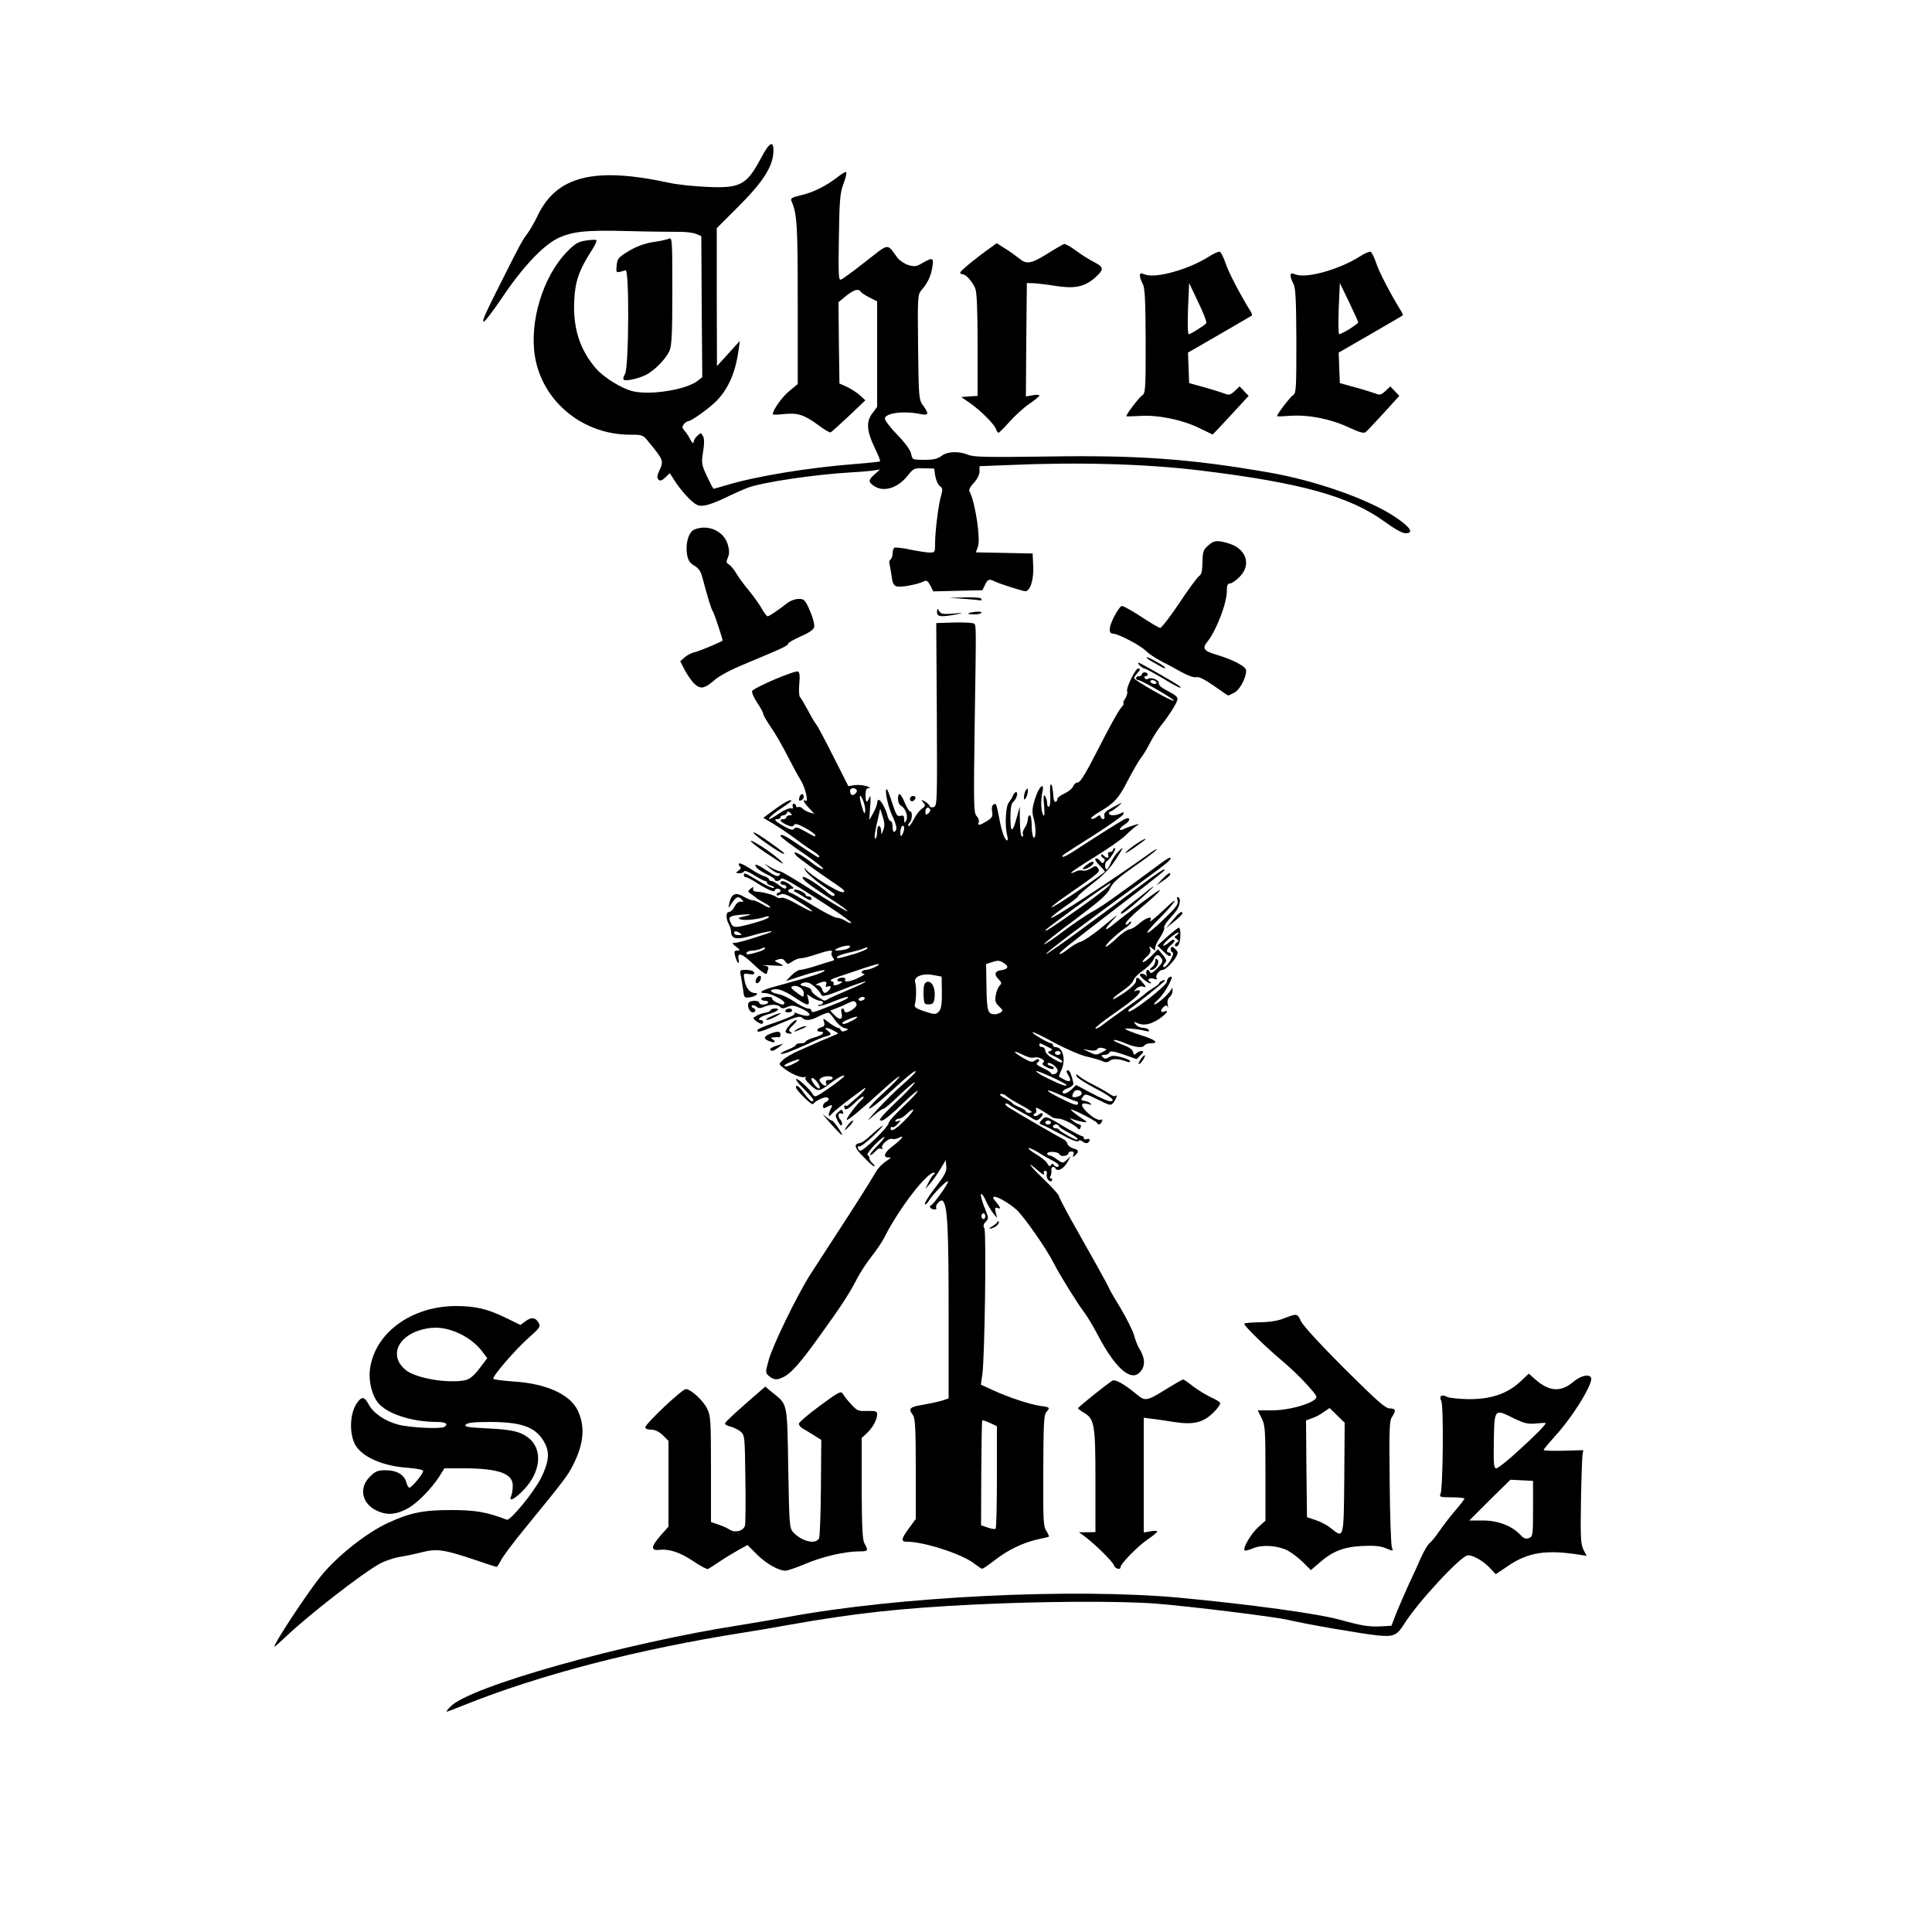 <svg preserveAspectRatio="xMidYMid meet" viewBox="0 0 500 500" height="500px" width="500px" xmlns="http://www.w3.org/2000/svg" version="1.0">
 <g fill="#000000">
  <path d="M116.55 441.70 c4.70 -5.15 45 -16.50 75.20 -21.15 3.60 -0.60 9 -1.50 12 -2.05 28.80 -5.35 73.95 -7.55 101.65 -5 18.40 1.75 35.75 4.10 41.60 5.75 5.40 1.50 7.40 1.80 10.20 1.65 l2.90 -0.15 1.35 -3.50 c0.80 -1.90 2.20 -5.20 3.15 -7.25 1 -2.05 2.40 -5.15 3.15 -6.90 0.80 -1.75 1.80 -3.45 2.25 -3.75 0.45 -0.35 1.55 -1.70 2.50 -3.10 0.95 -1.35 2.75 -3.75 4.10 -5.30 1.30 -1.50 2.40 -2.95 2.40 -3.10 0 -0.20 -1.50 -0.35 -3.30 -0.35 -3 0 -3.25 -0.10 -2.90 -0.85 0.65 -1.35 0.85 -22.95 0.20 -24.10 -0.65 -1.25 0.10 -1.80 1.50 -1.05 0.55 0.30 3.05 0.55 5.50 0.60 5.75 0.05 9.95 -1.35 13.30 -4.40 l2.35 -2.20 1.75 1.55 c3.50 3.05 6.50 3.30 9.60 0.70 2 -1.70 4.15 -2.25 4.75 -1.25 0.75 1.25 -4.60 10.05 -9.25 15.10 -1.65 1.85 -3 3.45 -3 3.65 0 0.20 2.30 0.25 5.15 0.20 l5.10 -0.15 -0.20 1.25 c-0.10 0.65 -0.30 6.10 -0.40 12.05 -0.15 9.35 -0.05 11.10 0.65 12.45 l0.80 1.60 -1.90 -0.30 c-8.55 -1.35 -13.30 -0.60 -18.40 2.90 l-3.20 2.15 -1.65 -1.75 c-1.65 -1.70 -4.20 -3.15 -5.55 -3.15 -1.70 0 -12.95 12.10 -16.55 17.85 -1.80 2.90 -2.75 3.30 -6.75 2.90 -3.65 -0.35 -18.60 -2.90 -23.35 -4.05 -3.85 -0.85 -25.40 -3.50 -34.25 -4.20 -9.60 -0.70 -29.25 -0.60 -46.75 0.25 -19.35 0.95 -31.05 2.25 -48 5.25 -4.40 0.80 -9.70 1.70 -11.75 2 -27.35 4.30 -52.80 10.90 -72.45 18.80 -2.35 0.95 -4.35 1.70 -4.50 1.70 -0.10 0 0.30 -0.60 1 -1.30z m280.20 -51.25 l0 -7.20 -2.95 -0.15 -2.90 -0.15 -5.35 5.25 -5.30 5.30 3.55 0 c3.85 0 7.50 1.40 9.65 3.70 0.90 0.95 1.40 1.15 2.25 0.85 1 -0.40 1.05 -0.70 1.05 -7.60z m-3.90 -14.90 c4.45 -4.05 7.15 -6.75 7.15 -7.25 0 -0.10 -1.15 -0.05 -2.50 0.10 -2.10 0.20 -3.05 -0.05 -5.75 -1.35 -5 -2.50 -5 -2.55 -5.15 5.85 -0.10 6.10 0 7.10 0.65 7.10 0.40 0 2.95 -2 5.60 -4.45z"></path>
  <path d="M71 426.15 c0 -0.95 8.45 -13.80 12 -18.20 4.10 -5.10 11.75 -11.20 17.35 -13.80 5.75 -2.65 9.10 -3.35 16.40 -3.35 6.20 0 9.25 0.50 14.40 2.50 0.90 0.35 6.95 -7.05 8.85 -10.75 2 -4.05 2.30 -6.50 1.05 -8.95 -2.15 -4.20 -5.75 -5.60 -14.35 -5.60 -4.10 0 -5.75 0.20 -6.15 0.70 -0.45 0.55 0.45 0.70 5.30 0.95 6.70 0.30 9 0.85 11.15 2.65 3.50 3 2.90 8.75 -1.50 13.30 -2.35 2.45 -3.95 3.20 -3.20 1.55 0.20 -0.50 0.40 -1.65 0.40 -2.60 0.10 -3.20 -3.70 -4.55 -12.75 -4.55 l-4.95 0 -1.30 2.10 c-1.90 3 -5.60 6.80 -7.95 8.15 -2.90 1.65 -5.25 1.95 -7.70 0.95 -4.30 -1.70 -5.40 -5.95 -2.35 -9 1.50 -1.50 2.05 -1.70 4.20 -1.70 2.80 0 4.80 1.20 5.30 3.25 0.20 0.70 0.50 1.25 0.75 1.25 0.60 0 3.55 -3.55 3.55 -4.30 0 -0.35 -1.60 -0.65 -4.15 -0.85 -6.35 -0.45 -11.75 -2.85 -13.45 -6 -1.60 -3 -1.35 -8.30 0.55 -10.85 1.20 -1.65 1.85 -1.60 2.95 0.45 1.25 2.30 4.25 4.35 7.70 5.25 3.05 0.80 10.90 1.15 11.85 0.60 1.20 -0.75 0.45 -1.30 -1.80 -1.30 -6.05 0 -12.10 -1.80 -14.80 -4.40 -1.90 -1.80 -3.05 -5.90 -2.60 -9.25 1.20 -9.35 10.70 -16.35 22.30 -16.35 4.95 0 8.15 0.75 12.85 3.05 l3.80 1.85 1.35 -1 c1.55 -1.15 2.60 -0.95 3.40 0.55 0.50 0.85 0.15 1.30 -2.50 3.65 -3.50 3.05 -9.75 10.30 -9.25 10.75 0.20 0.20 2.60 0.50 5.45 0.70 8.20 0.55 14.25 3.25 16.30 7.35 2 4.05 1.70 8.50 -0.95 13.85 -1.45 3 -2.20 4 -12.70 16.85 -3 3.65 -5.80 7.40 -6.20 8.30 -0.45 0.85 -0.90 1.60 -1.10 1.60 -0.15 0 -2.55 -0.75 -5.25 -1.70 -8.20 -2.75 -10.05 -3.05 -13.80 -2.15 -1.75 0.45 -4.50 1.05 -6.15 1.30 -1.60 0.30 -3.90 1.10 -5.05 1.75 -4.70 2.60 -18.80 13.60 -24.35 18.95 -1.60 1.50 -2.90 2.65 -2.90 2.50z m49.40 -68.95 c1.10 -0.25 2.20 -1.10 3.65 -3 l2.05 -2.70 -1.30 -1.75 c-3 -3.90 -8.65 -6.55 -13.15 -6.10 -8.05 0.85 -11.65 6.85 -6.60 10.95 2.60 2.10 10.85 3.50 15.35 2.60z"></path>
  <path d="M179.60 404.15 c-3.45 -2.35 -6.40 -3.35 -8.95 -3.05 -2.30 0.25 -2.20 -0.85 0.35 -3.75 l2 -2.25 0 -11.10 0 -11.10 -1.45 -1.45 c-1 -0.95 -2 -1.45 -3 -1.45 -0.90 0 -1.55 -0.25 -1.55 -0.60 0 -0.90 9.50 -9.90 10.50 -9.90 1.25 0 4.45 2.90 5.50 5.05 0.90 1.75 1 2.95 1 15.65 l0 13.70 1.90 0.65 c1 0.35 2.35 0.90 2.90 1.30 1.45 0.95 3.65 0.35 4 -1.05 0.15 -0.60 0.20 -6.10 0.10 -12.25 -0.15 -11.10 -0.15 -11.15 -1.35 -12.15 -0.70 -0.50 -1.90 -1.10 -2.65 -1.25 -0.80 -0.15 -1.35 -0.55 -1.25 -0.85 0.10 -0.30 2.50 -2.55 5.30 -5 l5.10 -4.45 1.80 1.50 c4.05 3.25 3.85 2.40 4.15 19.65 0.25 14.50 0.30 15.45 1.25 16.50 2.15 2.40 5.80 3.30 6.70 1.65 0.25 -0.50 0.45 -6.45 0.50 -13.20 l0.10 -12.30 -1.90 -1.20 c-1.05 -0.65 -2.35 -1.45 -2.90 -1.75 -0.55 -0.30 -1 -0.85 -1 -1.25 0 -0.35 2.45 -2.45 5.45 -4.65 4.95 -3.65 5.45 -3.90 5.95 -3.05 0.25 0.50 1.25 1.75 2.15 2.70 1.50 1.65 1.85 1.80 4.15 1.70 2.20 -0.05 2.55 0.10 2.55 0.90 0 1.35 -1.15 3.45 -2.70 4.90 l-1.30 1.20 0 13.05 c0.05 10.35 0.20 13.30 0.75 14.30 1.05 1.85 0.95 2 -1.50 2 -3.60 0 -9.65 1.40 -14 3.30 -2.25 0.95 -4.50 1.70 -5 1.70 -1.85 -0.05 -5 -1.85 -7.40 -4.25 l-2.40 -2.40 -2.10 1.15 c-1.15 0.65 -3.35 1.95 -4.85 2.95 -1.50 1 -2.95 1.95 -3.25 2.10 -0.25 0.15 -1.90 -0.70 -3.65 -1.90z"></path>
  <path d="M337.10 404.20 c-1.20 -1.15 -3 -2.50 -4 -3 -2.65 -1.25 -6.45 -1.50 -8.80 -0.50 -1.10 0.45 -2.05 0.70 -2.20 0.55 -0.55 -0.55 1.65 -4.30 3.45 -5.95 l1.95 -1.75 0 -12.30 c0 -11.35 -0.10 -12.45 -1 -14.25 l-1 -2 3.75 0 c3.75 0 9 -1.30 10.95 -2.75 0.85 -0.65 0.75 -0.90 -1.95 -3.90 -1.60 -1.80 -4.60 -4.65 -6.70 -6.40 -4.05 -3.40 -9.55 -8.80 -9.55 -9.35 0 -0.20 1.75 -0.35 3.90 -0.40 2.40 0 4.70 -0.35 6.10 -0.90 3.75 -1.45 3.70 -1.45 4.70 0.65 0.55 1.15 5.05 6.05 11.25 12.25 8.35 8.30 10.60 10.30 11.70 10.30 1.55 0 1.70 0.55 0.60 2.20 -0.70 1 -0.75 3.40 -0.60 16.85 0.05 8.65 0.35 16.20 0.55 16.80 0.40 1.15 0.40 1.15 -1.50 0.35 -1.45 -0.60 -3 -0.75 -6.20 -0.60 -4.85 0.25 -7.70 1.40 -11.10 4.40 l-2.15 1.85 -2.15 -2.15z m10.80 -21.70 l0.10 -14.30 -1.95 -1.90 -1.95 -1.90 -1.55 1.05 c-0.80 0.60 -2.20 1.35 -3.05 1.60 l-1.50 0.55 0.10 12.55 0.15 12.50 2.25 0.75 c1.25 0.40 3.05 1.35 4 2.15 3.30 2.65 3.25 2.80 3.40 -13.05z"></path>
  <path d="M252.25 404.75 c-2.95 -2.45 -13 -5.75 -17.50 -5.75 -1.65 0 -1.60 -0.65 0.50 -3.50 l1.75 -2.40 0 -12.95 c0 -10.60 -0.15 -13.15 -0.75 -13.95 -1.25 -1.65 -0.85 -2.10 2.65 -2.65 1.85 -0.35 4.10 -0.80 5 -1.10 l1.60 -0.55 0 -22.60 c0 -21.55 -0.30 -27.30 -1.50 -28.50 -0.55 -0.55 -2.10 1.15 -1.70 1.80 0.15 0.25 -0.10 0.40 -0.50 0.40 -0.40 0 -0.90 -0.20 -1.05 -0.50 -0.15 -0.25 -0.10 -0.50 0.10 -0.50 0.55 0 4.85 -6 4.50 -6.30 -0.30 -0.30 -3.85 3.25 -4.85 4.90 -0.50 0.80 -1 1.30 -1.15 1.05 -0.15 -0.25 1.05 -2.20 2.70 -4.30 2.45 -3.20 3 -4.20 2.85 -5.50 l-0.15 -1.60 -1.35 2.25 c-0.75 1.25 -1.95 2.95 -2.65 3.75 l-1.30 1.50 0.85 -1.75 c0.45 -0.95 1.10 -1.90 1.40 -2.10 0.40 -0.30 0.35 -0.40 -0.05 -0.40 -1.85 0 -9 9.30 -12.65 16.50 -0.60 1.25 -2.20 3.60 -3.50 5.25 -1.30 1.65 -2.95 4.20 -3.70 5.65 -1.80 3.60 -4.15 7.20 -9.50 14.60 -5 7 -7.40 9.75 -9.40 10.80 -1.75 0.90 -2.55 0.90 -3.85 -0.15 -1 -0.90 -1 -0.90 -0.10 -4.20 0.95 -3.60 7.35 -16.75 10.65 -21.95 1.15 -1.80 4.20 -6.50 6.80 -10.50 4.45 -6.80 8.45 -13.10 10.15 -16 0.75 -1.30 1.80 -2.35 3.30 -3.35 0.85 -0.55 0.85 -0.60 0.05 -0.60 -1.55 -0.05 -1 -1.40 1.35 -3.10 2.25 -1.75 3.05 -2.90 1.30 -1.95 -0.55 0.25 -1.30 0.40 -1.65 0.25 -0.90 -0.30 -3.05 1.60 -2.60 2.30 0.20 0.40 0.15 0.45 -0.25 0.25 -0.35 -0.25 -1 0.05 -1.60 0.75 -0.50 0.60 -1.10 1 -1.25 0.85 -0.15 -0.15 0.70 -1.25 1.85 -2.35 1.15 -1.15 1.95 -2.20 1.85 -2.35 -0.15 -0.10 -1.30 0.85 -2.60 2.15 -1.25 1.35 -2.05 2.50 -1.80 2.55 0.30 0.10 0.50 0.45 0.50 0.85 0 0.35 0.35 0.90 0.75 1.25 0.45 0.35 0.65 0.75 0.55 0.85 -0.15 0.15 -1.40 -0.95 -2.80 -2.40 -2.45 -2.50 -2.65 -3.35 -0.90 -3.65 0.45 -0.05 1.70 -0.95 2.85 -2.05 1.15 -1.10 2.45 -2.15 2.95 -2.40 0.45 -0.25 -0.60 0.90 -2.35 2.60 -1.80 1.65 -3.40 2.90 -3.65 2.75 -0.20 -0.15 -0.40 -0.05 -0.40 0.25 0 0.25 0.25 0.65 0.55 0.85 0.65 0.40 7.45 -6.20 7.45 -7.20 0 -0.40 1.70 -2.25 3.75 -4.20 2.05 -1.90 3.75 -3.75 3.75 -4.05 0 -0.30 -1.90 1.30 -4.20 3.55 -2.30 2.25 -4.55 4.10 -5.05 4.10 -0.75 0 -0.75 -0.10 0.10 -1.15 0.50 -0.60 2.65 -2.80 4.80 -4.80 2.10 -2.05 3.75 -3.80 3.60 -3.95 -0.15 -0.15 -1.90 1.35 -3.95 3.30 -2.05 2 -3.95 3.60 -4.25 3.60 -0.30 0 -1.65 0.95 -2.95 2.15 -1.55 1.40 -1.10 0.80 1.35 -1.90 2 -2.20 5.05 -5.20 6.75 -6.65 1.65 -1.45 3.15 -2.90 3.25 -3.20 0.25 -0.80 -1.95 0.95 -7.10 5.70 -2.40 2.20 -4.60 3.90 -4.90 3.80 -0.30 -0.10 1.35 -1.95 3.75 -4.10 2.40 -2.20 4.20 -4.05 4.05 -4.20 -0.10 -0.15 -1.90 1.30 -4 3.20 -6 5.50 -9.35 8.25 -9.60 8 -0.30 -0.25 2.70 -4.20 3.85 -5.15 0.40 -0.30 0.60 -0.70 0.45 -0.85 -0.15 -0.15 -1.20 0.60 -2.30 1.70 -1.90 1.80 -2.65 2.05 -2.65 0.85 0 -0.30 0.15 -0.40 0.30 -0.20 0.20 0.15 0.60 0 0.95 -0.35 0.35 -0.35 1.30 -1.15 2.10 -1.85 1.85 -1.55 2.90 -3.10 1.35 -1.95 -4.40 3.20 -7.55 5.70 -8.05 6.40 -0.80 1 -0.90 -0.05 -0.15 -1.45 0.60 -1.10 0.35 -1.20 -1.05 -0.45 -0.75 0.45 -0.95 0.35 -0.95 -0.25 0 -0.45 0.35 -0.90 0.75 -1.05 0.95 -0.40 0.95 -1.20 0 -1.20 -0.85 0 -2.85 1 -3.35 1.75 -0.30 0.40 -4.35 -3.55 -4.40 -4.35 -0.05 -0.90 0.85 -0.25 2.15 1.60 0.80 1.10 1.65 2 1.90 2 0.95 0 0.50 -0.65 -2.65 -3.85 -0.90 -0.90 -1.50 -1.75 -1.35 -1.90 0.35 -0.30 3.55 2.60 4.30 3.95 0.50 0.90 0.80 0.75 4.35 -1.70 2.10 -1.45 3.80 -2.85 3.80 -3.05 0 -0.45 -1.85 0.55 -3.75 2 -2.70 2.10 -3.10 2.15 -5 0.35 -1.25 -1.15 -1.60 -1.80 -1.15 -2 0.35 -0.15 0.15 -0.15 -0.40 -0.05 -1.05 0.25 -3.95 -1.05 -5.80 -2.65 -0.85 -0.70 -0.85 -0.80 0.25 -1.80 0.60 -0.60 2.55 -1.75 4.35 -2.50 1.80 -0.80 4.40 -1.95 5.75 -2.55 1.40 -0.60 2.95 -1.25 3.45 -1.45 0.90 -0.30 0.85 -0.40 -0.40 -1.05 -1.75 -0.95 -2.85 -0.95 -1.65 -0.05 1.15 0.90 1.10 1.15 -0.35 1.50 -0.65 0.15 -2.75 1 -4.60 1.90 -4.40 2 -6.85 2.90 -7.15 2.60 -0.10 -0.10 0.70 -0.60 1.85 -1.05 1.15 -0.45 2.10 -1 2.10 -1.25 0 -0.20 0.55 -0.40 1.25 -0.40 0.70 0 1.25 -0.20 1.25 -0.45 0 -0.20 1 -0.70 2.25 -1.05 2.15 -0.60 3.05 -1.50 1.50 -1.50 -1.10 0 -0.90 -0.85 0.30 -1.15 0.80 -0.20 0.95 -0.50 0.70 -1.40 -0.35 -1.05 -0.30 -1.05 1.35 0.25 0.95 0.70 2 1.30 2.30 1.30 0.30 0 0.60 0.25 0.70 0.60 0.15 0.35 0.55 0.45 1.20 0.15 0.90 -0.35 0.85 -0.40 -0.30 -0.70 -0.70 -0.20 -1.75 -1.10 -2.40 -2.05 -0.65 -0.95 -1.35 -1.80 -1.60 -1.90 -0.25 -0.10 -1.35 0.30 -2.45 0.85 -2.25 1.20 -3.60 1.30 -4.40 0.50 -0.60 -0.60 -1.40 -0.40 -5.40 1.30 -5.40 2.35 -6.25 2.60 -6.25 1.90 0 -0.25 1.10 -0.75 2.40 -1.25 6 -2.05 7.55 -2.75 7.20 -3.15 -0.20 -0.20 0.10 -0.25 0.65 0 3.65 1.40 4.55 0.30 1.05 -1.30 -1.85 -0.80 -2.45 -0.85 -3.55 -0.35 -0.95 0.45 -1.40 0.45 -1.85 0 -0.75 -0.75 -2.50 -0.75 -4.10 -0.05 -1 0.45 -1.45 0.45 -2.05 -0.05 -0.40 -0.35 -0.95 -0.45 -1.15 -0.25 -0.20 0.20 -0.05 0.50 0.30 0.60 0.85 0.30 0.75 1.15 -0.10 1.15 -0.80 0 -1.55 -1.70 -1.05 -2.50 0.40 -0.65 2.75 -0.65 2.75 0 0 0.65 1.85 0.65 2.25 0 0.15 -0.25 -0.15 -0.50 -0.70 -0.50 -0.60 0 -1.05 -0.20 -1.05 -0.50 0 -0.25 0.70 -0.50 1.60 -0.50 0.85 0 1.40 0.15 1.25 0.35 -0.20 0.15 0.25 0.60 0.95 1 1.55 0.75 2.20 0.85 2.20 0.15 0 -0.65 -3.70 -2.50 -5 -2.50 -2 0 -0.90 -0.75 2.40 -1.65 1.85 -0.50 4.05 -1.10 4.85 -1.35 0.85 -0.20 2.85 -0.80 4.50 -1.30 3.35 -0.95 5.05 -2.05 2.35 -1.45 -0.95 0.20 -3.25 0.85 -5.20 1.50 l-3.50 1.15 1.40 -1.45 c0.75 -0.80 1.80 -1.45 2.30 -1.45 0.55 0 2.45 -0.50 4.30 -1.10 1.85 -0.60 3.65 -1.15 4.05 -1.25 0.50 -0.10 0.55 -0.30 0.05 -0.90 -0.30 -0.40 -0.45 -0.95 -0.25 -1.25 0.45 -0.75 -0.75 -0.60 -4.05 0.50 -1.60 0.55 -3.40 1 -3.95 1 -0.55 0 -1.55 0.35 -2.20 0.85 -1.10 0.75 -1.25 0.75 -1.85 -0.05 -0.45 -0.65 -0.95 -0.80 -1.80 -0.50 -1.15 0.35 -1.15 0.35 0.35 1.05 1.40 0.65 1.30 0.70 -2 0.50 -1.90 -0.10 -2.85 -0.10 -2.10 0 1.05 0.15 1.35 0.45 1.15 1 -0.15 0.40 -0.30 0.85 -0.30 0.95 0 0.70 -1.25 -0.10 -3.55 -2.30 -2.95 -2.80 -4.20 -3.20 -3.80 -1.20 0.30 1.65 -0.45 0.85 -0.90 -0.90 -0.30 -1.15 -0.20 -1.40 0.55 -1.40 0.80 0 0.80 -0.15 -0.30 -1 -1.05 -0.80 -1.10 -1 -0.35 -1 0.85 0 3.35 -0.70 8.10 -2.30 3.35 -1.10 0.50 -0.80 -3.55 0.40 -4 1.20 -5.40 0.95 -5.50 -0.90 0 -0.55 -0.25 -1.45 -0.60 -2.05 -0.80 -1.50 -0.75 -3.15 0.10 -3.15 0.40 0 1.05 -0.60 1.40 -1.35 0.40 -0.85 1.05 -1.35 1.60 -1.30 0.85 0.05 0.85 0 0.15 -0.70 -0.85 -0.85 -1.50 -0.50 -2.80 1.60 -0.55 0.90 -0.60 0.85 -0.30 -0.50 0.50 -2.40 1.60 -2.95 3.60 -1.75 0.95 0.55 2.05 1 2.50 1 0.45 0 1.55 0.50 2.50 1.05 0.95 0.60 1.80 0.95 1.95 0.80 0.15 -0.15 -0.45 -0.65 -1.35 -1.10 -0.90 -0.50 -1.85 -1.05 -2.15 -1.30 -0.30 -0.30 -0.95 -0.75 -1.45 -1.10 -0.85 -0.60 -0.90 -0.70 -0.10 -1.35 0.70 -0.55 0.80 -0.55 0.65 0.05 -0.10 0.40 0.25 0.70 0.85 0.70 1.50 0.05 4.40 0.80 5.10 1.35 0.35 0.30 0.95 0.40 1.40 0.25 0.40 -0.20 2.30 0.60 4.25 1.75 4.80 2.75 4.95 2.15 0.20 -0.75 -3.05 -1.90 -4 -2.25 -4.75 -1.85 -0.65 0.35 -0.95 0.35 -0.95 0 0 -0.25 0.25 -0.50 0.50 -0.50 0.30 0 0.50 -0.20 0.50 -0.50 0 -0.25 -0.35 -0.50 -0.75 -0.50 -0.40 0 -0.75 0.20 -0.75 0.50 0 0.55 -2.10 -0.35 -4.85 -2.15 -1.20 -0.75 -2.35 -1.35 -2.65 -1.35 -0.25 0 -0.50 -0.20 -0.50 -0.50 0 -0.75 0.25 -0.65 3.85 1.50 1.80 1.10 3.55 1.95 3.85 1.80 0.30 -0.15 0.05 -0.40 -0.55 -0.55 -0.65 -0.20 -1.15 -0.55 -1.15 -0.80 0 -0.25 -0.20 -0.45 -0.50 -0.45 -0.25 0 -1.55 -0.70 -2.85 -1.50 -1.30 -0.85 -2.45 -1.30 -2.55 -1 -0.10 0.25 -0.65 0.50 -1.25 0.50 -1.05 -0.05 -1.05 -0.05 -0.20 -0.70 0.60 -0.45 0.70 -0.80 0.35 -1.05 -0.25 -0.15 -0.40 -0.50 -0.25 -0.75 0.15 -0.25 1.45 0.35 2.90 1.30 1.40 0.95 3.10 1.85 3.75 2 0.60 0.20 1.10 0.50 1.10 0.75 0 0.25 0.30 0.45 0.65 0.45 0.30 0 1.15 0.45 1.85 1 1.40 1.10 2 1.25 2 0.50 0 -0.25 -0.35 -0.50 -0.75 -0.50 -0.40 0 -0.75 -0.20 -0.75 -0.50 0 -0.80 1.15 -0.55 2.50 0.50 1 0.80 1.10 1 0.40 1 -0.50 0 -0.90 0.25 -0.90 0.50 0 0.30 0.20 0.50 0.45 0.50 0.25 0 2.85 1.45 5.80 3.25 2.90 1.80 5.75 3.25 6.30 3.25 0.55 0 1.55 0.35 2.25 0.80 0.65 0.45 1.35 0.70 1.50 0.55 0.15 -0.15 -2.40 -2 -5.65 -4.15 -9.35 -6.15 -12.35 -7.85 -12.55 -7.25 -0.20 0.60 -1.60 0.75 -1.60 0.20 0 -0.25 -0.90 -0.85 -2 -1.35 -1.10 -0.55 -2.25 -1.25 -2.60 -1.65 -1.10 -1.35 -0.05 -1.10 2.55 0.65 1.95 1.30 2.80 1.65 3.20 1.25 0.40 -0.40 0.35 -0.55 -0.20 -0.55 -0.35 0 -1.35 -0.55 -2.20 -1.25 l-1.50 -1.30 1.75 1.05 c0.95 0.55 2.05 1 2.40 1 0.35 0 4.40 2.40 8.90 5.30 4.55 2.90 8.40 5.15 8.50 5.05 0.15 -0.15 -1.70 -1.55 -4.15 -3.10 -6 -3.90 -7.70 -5.25 -7.40 -5.75 0.30 -0.45 4.25 2.05 6.60 4.15 0.65 0.55 1.30 0.85 1.50 0.70 0.15 -0.20 0.20 -0.45 0.10 -0.50 -0.10 -0.10 -1.70 -1.25 -3.60 -2.55 -1.85 -1.35 -3.60 -2.90 -3.90 -3.50 -0.45 -0.90 -0.40 -0.95 0.15 -0.25 1.35 1.60 8.45 6 9.50 5.85 0.85 -0.10 0.45 -0.55 -1.90 -2.15 -5.10 -3.45 -9.95 -6.95 -10.30 -7.50 -1.05 -1.45 1.15 -0.35 4.70 2.40 1.05 0.80 2.15 1.35 2.45 1.25 0.30 -0.10 -2.05 -1.95 -5.25 -4.15 -3.20 -2.15 -5.80 -4.15 -5.80 -4.40 0 -0.70 1.15 -0.15 5.10 2.55 4.70 3.15 4.90 3.25 4.90 2.75 0 -0.25 -0.65 -0.80 -1.45 -1.30 -0.80 -0.45 -2.80 -1.85 -4.45 -3.10 -1.65 -1.25 -4.25 -3 -5.80 -3.95 l-2.75 -1.65 2.35 -1.75 c2.70 -2 4.60 -3.10 4.90 -2.75 0.15 0.10 -0.90 0.95 -2.25 1.80 -2.30 1.50 -4.05 3.05 -3.40 3.05 0.15 0 1.35 -0.70 2.60 -1.55 1.25 -0.85 2.60 -1.40 3 -1.25 0.45 0.15 0.60 0 0.40 -0.50 -0.15 -0.35 0 -0.70 0.30 -0.70 0.30 0 0.55 0.25 0.55 0.55 0 0.30 0.30 0.45 0.65 0.30 0.30 -0.10 0.85 0.10 1.10 0.45 0.30 0.30 1.05 0.75 1.75 0.95 l1.25 0.35 -1.35 -1.45 c-1.35 -1.40 -1.85 -2.50 -0.95 -1.90 0.90 0.50 -0.05 -3.45 -1.20 -5.30 -0.65 -1 -2.15 -3.80 -3.40 -6.25 -1.25 -2.45 -3.15 -5.80 -4.30 -7.45 -1.15 -1.65 -2.05 -3.25 -2.05 -3.55 0 -0.30 -0.70 -1.60 -1.55 -2.85 -0.85 -1.30 -1.45 -2.65 -1.30 -3 0.35 -0.85 11.20 -5.50 11.90 -5.05 0.40 0.20 0.50 1.30 0.30 3.20 -0.15 1.60 -0.05 3.10 0.15 3.35 0.25 0.20 1.15 1.75 2.05 3.40 0.85 1.65 1.85 3.35 2.20 3.75 0.35 0.40 2.35 4.15 4.45 8.35 l3.85 7.60 1.60 -0.25 c0.90 -0.15 2.30 0 3.10 0.25 0.85 0.25 1.10 0.50 0.65 0.50 -0.70 0.05 -0.90 0.50 -0.90 1.80 0 2 0.35 2.25 1 0.65 0.30 -0.80 0.40 -0.05 0.20 2.35 l-0.25 3.50 1 -1.75 c0.55 -0.95 1 -2.15 1.05 -2.60 0 -0.50 0.20 -0.90 0.40 -0.90 0.55 0 1.90 2.45 2.30 4.15 0.15 0.75 0.55 1.35 0.80 1.35 0.30 0 0.50 0.70 0.50 1.55 0 0.85 0.20 1.40 0.50 1.20 0.80 -0.50 0.60 -1.60 -0.70 -4.40 -1.10 -2.40 -2 -7.05 -1.25 -6.55 0.15 0.10 0.80 1.75 1.40 3.65 0.95 2.95 1.25 3.40 2.05 3.20 0.80 -0.20 1 0 1 0.90 0.05 1.05 0.10 1.10 0.50 0.35 0.60 -1 -0.10 -3.10 -1.15 -3.75 -0.75 -0.40 -1.05 -1.25 -0.90 -2.50 0.10 -1.25 0.80 -0.60 1.70 1.60 0.55 1.25 1.15 2.25 1.40 2.25 0.65 0 0.55 2.20 -0.15 2.90 -0.30 0.30 -0.45 0.70 -0.30 0.90 0.20 0.15 0.80 -0.60 1.35 -1.70 0.55 -1.15 1.55 -2.40 2.10 -2.80 1 -0.65 1 -0.85 0.40 -1.60 -0.65 -0.80 -0.60 -0.80 0.40 -0.30 0.60 0.35 1.15 0.85 1.25 1.20 0.15 0.35 0.60 0.45 1.10 0.25 0.85 -0.35 0.85 -1.75 0.75 -23.95 l-0.15 -23.65 4.70 -0.15 c2.55 -0.05 4.85 0.05 5.10 0.30 0.55 0.55 0.55 -0.10 0.15 25.90 -0.30 21.05 -0.25 23.15 0.50 23.90 0.45 0.45 0.70 1.15 0.55 1.55 -0.35 1 0.15 0.95 2.10 -0.25 1.35 -0.85 1.60 -1.20 1.35 -2.45 -0.15 -0.85 0 -1.65 0.30 -1.80 0.75 -0.50 0.80 -0.35 1.50 3.25 0.65 3.65 1.50 6 2.10 6 0.20 0 0.20 -0.60 0 -1.35 -0.65 -2.45 -0.40 -7.55 0.45 -8.50 0.40 -0.50 0.90 -1.30 1.05 -1.75 0.20 -0.50 0.55 -0.90 0.80 -0.90 0.65 0 0.10 1.85 -0.75 2.55 -0.50 0.40 -0.70 1.70 -0.70 4.10 0 4.05 0.55 4 1.65 -0.15 l0.75 -2.75 0.05 3.90 c0.05 2.35 0.25 3.85 0.60 3.85 0.25 0 0.35 -0.25 0.20 -0.50 -0.20 -0.30 0 -1.10 0.45 -1.75 0.45 -0.65 0.80 -1.65 0.80 -2.25 0 -0.55 0.25 -1 0.50 -1 0.30 0 0.50 1.20 0.50 2.70 0 1.50 0.25 2.90 0.50 3.05 0.65 0.40 0.65 -2.90 -0.05 -5.20 -0.40 -1.45 -0.35 -2.40 0.40 -4.75 1 -3.30 2.60 -4.70 1.90 -1.75 -0.45 2.15 -0.35 4.90 0.25 5.90 0.30 0.50 0.40 -0.35 0.20 -2.45 -0.20 -2.40 -0.15 -3.05 0.25 -2.50 0.30 0.40 0.55 1.25 0.55 1.90 0 0.65 0.20 1 0.50 0.85 0.25 -0.15 0.40 -1.50 0.30 -3 -0.10 -1.50 -0.05 -2.75 0.15 -2.75 0.30 0 0.50 0.85 0.70 3.50 0.05 0.70 0.30 1.15 0.60 1 0.25 -0.15 0.45 -0.45 0.40 -0.75 -0.05 -0.25 0.75 -0.90 1.85 -1.40 1.05 -0.50 2.10 -1.35 2.25 -1.90 0.20 -0.50 0.70 -0.95 1.20 -0.95 0.65 0 2.15 -2.55 5.50 -9.10 2.55 -5.05 5.10 -9.65 5.70 -10.25 0.55 -0.65 0.85 -1.15 0.65 -1.15 -0.25 0 -0.05 -0.55 0.40 -1.20 0.45 -0.70 0.65 -1.55 0.50 -1.95 -0.30 -0.80 2.15 -5.85 2.85 -5.85 0.65 0 0.55 0.45 -0.30 1.30 -0.40 0.45 -0.75 0.95 -0.75 1.20 0 0.55 9.95 6.20 10.30 5.85 0.30 -0.30 -8.40 -5.35 -9.25 -5.35 -0.30 0 -0.55 -0.20 -0.55 -0.50 0 -0.25 0.35 -0.50 0.75 -0.50 0.40 0 0.75 -0.20 0.75 -0.50 0 -0.25 0.35 -0.50 0.75 -0.50 0.40 0 0.75 0.25 0.75 0.50 0 0.30 -0.25 0.50 -0.55 0.50 -0.25 0 -0.35 0.25 -0.20 0.50 0.20 0.30 0.55 0.40 0.80 0.20 0.90 -0.55 3 0.30 2.85 1.10 -0.10 0.50 0.75 1.25 2.45 2.10 2 1.05 2.55 1.55 2.35 2.25 -0.40 1.25 -2.15 4 -4.10 6.45 -0.95 1.15 -2.25 3.25 -2.95 4.60 -0.70 1.40 -1.80 3.25 -2.45 4.05 -0.65 0.85 -2.15 3.50 -3.40 5.90 -2.30 4.50 -3.45 5.75 -7.50 8.10 -1.35 0.80 -2.20 1.55 -1.85 1.65 0.30 0.10 0.95 -0.10 1.40 -0.50 0.65 -0.50 0.85 -0.50 1 0 0.35 0.95 1.25 0.70 0.95 -0.25 -0.20 -0.70 0.35 -1.25 2.35 -2.30 2.60 -1.40 2.60 -1.40 1.10 -0.10 -0.80 0.70 -1.65 1.25 -1.85 1.25 -0.25 0 -0.40 0.25 -0.40 0.50 0 0.65 1.80 0.65 3 0 0.80 -0.40 0.90 -0.40 0.70 0.25 -0.15 0.40 -3.70 2.90 -7.85 5.55 -8.50 5.40 -8.10 5.10 -7.80 5.45 0.15 0.10 1.35 -0.50 2.75 -1.40 4.90 -3.20 12 -7.70 13.05 -8.25 1.75 -0.95 1.90 0.25 0.20 1.30 -1.55 0.95 -1.65 1.90 -0.10 1.10 0.45 -0.25 1.60 -0.65 2.55 -0.95 1.45 -0.40 1.55 -0.40 0.75 0.10 -0.55 0.35 -1.80 1.40 -2.80 2.40 -0.95 1 -4.60 3.55 -8.10 5.70 -3.50 2.15 -6.25 4 -6.15 4.15 0.10 0.10 0.65 -0.05 1.20 -0.35 0.55 -0.30 1.40 -0.40 1.80 -0.25 0.45 0.15 1.40 -0.10 2.10 -0.55 1.10 -0.70 1.40 -0.75 1.75 -0.20 0.75 1.15 1.15 0.80 -8.45 7.50 -2.05 1.40 -3.55 2.65 -3.45 2.75 0.25 0.25 9.05 -5.60 13.80 -9.15 0.10 -0.05 -0.50 -0.80 -1.35 -1.65 -0.90 -0.85 -1.35 -1.60 -1.05 -1.80 0.30 -0.15 0.80 0.10 1.15 0.60 0.50 0.70 0.75 0.70 1.05 0.20 0.25 -0.45 0.20 -0.75 -0.15 -0.90 -0.35 -0.10 -0.60 -0.45 -0.60 -0.75 0 -0.40 0.20 -0.35 0.60 0.05 0.85 0.85 1.55 0.75 1.20 -0.15 -0.15 -0.45 0 -0.75 0.45 -0.75 0.40 0 0.75 -0.20 0.75 -0.50 0 -0.25 0.25 -0.50 0.55 -0.50 0.50 0 -1.40 3.10 -2.15 3.40 -0.55 0.25 -0.50 2.10 0 2.10 0.25 0 0.70 -0.80 1.10 -1.75 0.35 -0.95 1.35 -2.35 2.15 -3.10 1.25 -1.25 1.20 -1 -0.70 2 -1.55 2.40 -3.25 4.25 -6.05 6.40 -2.15 1.65 -3.90 3.20 -3.90 3.40 0 0.20 -1.55 1.45 -3.50 2.75 -1.90 1.35 -3.50 2.60 -3.50 2.85 0 0.60 16.35 -10.10 25.25 -16.50 1.35 -1 2.30 -1.50 2.10 -1.20 -0.20 0.35 -2.85 2.35 -5.80 4.40 -4.15 2.90 -5.65 4.25 -6.30 5.70 -0.65 1.50 -2.65 3.25 -9.05 8.05 -4.55 3.35 -8.15 6.25 -8 6.35 0.15 0.15 2.40 -1.35 4.95 -3.30 2.60 -1.95 5.85 -4.15 7.25 -4.95 2.35 -1.20 6.15 -3.90 16.35 -11.45 1.90 -1.45 3.65 -2.65 3.90 -2.65 1.05 0 -0.30 1.20 -6.25 5.50 -14.85 10.80 -25.90 19.15 -25.70 19.40 0.25 0.20 11.35 -7.85 25.55 -18.50 2.50 -1.90 4.75 -3.40 5 -3.40 0.65 0 -0.30 0.80 -12.75 10.35 -13 10 -14.55 11.25 -14.25 11.55 0.15 0.15 1.10 -0.45 2.20 -1.30 1.05 -0.85 2.50 -1.70 3.20 -1.85 0.70 -0.20 2.80 -1.60 4.70 -3.10 5.35 -4.40 5.50 -4.50 3.40 -2.25 -2.20 2.35 -1.95 2.80 0.45 0.80 1.80 -1.50 7.50 -5.80 10.50 -7.95 3.10 -2.20 1.10 -0.05 -3.60 3.85 -2.25 1.90 -3.95 3.70 -3.80 4 0.20 0.30 0.45 0.25 0.75 -0.15 0.20 -0.35 0.55 -0.55 0.70 -0.35 0.20 0.15 -0.65 1 -1.85 1.80 -2.30 1.60 -5.35 4.60 -4.65 4.60 0.20 0 1.50 -1 2.80 -2.25 1.30 -1.25 2.80 -2.25 3.25 -2.25 0.45 0 1.60 -0.65 2.55 -1.50 1.70 -1.50 3.55 -2.10 2.85 -0.85 -0.55 0.90 1.10 -0.40 3.95 -3.10 3.85 -3.70 2.65 -1.65 -1.50 2.55 -4.95 4.95 -3.95 5.15 1.15 0.20 3.20 -3.10 3.75 -3.85 3.45 -4.80 -0.25 -0.80 -0.20 -1 0.25 -0.75 0.35 0.20 0.45 0.85 0.25 1.60 -0.30 1.30 -0.60 1.70 -2.85 4.25 -0.75 0.85 -1.25 1.75 -1.10 2 0.15 0.25 -0.35 1.40 -1.10 2.55 -0.80 1.15 -1.35 2.45 -1.25 2.80 0.10 0.65 0.05 0.65 -0.75 0 -0.80 -0.65 -0.85 -0.60 -0.55 0.20 0.25 0.65 -0.05 1.25 -1.05 2.10 -0.75 0.70 -1.10 1.25 -0.75 1.25 0.30 0 1.30 -0.75 2.20 -1.65 l1.65 -1.70 1.20 1.45 c0.95 1.10 1.10 1.60 0.65 2.05 -0.80 0.80 -0.65 1.60 0.20 0.85 1 -0.80 2.30 -3.50 1.70 -3.50 -0.25 0 -0.45 -0.35 -0.45 -0.75 0 -0.95 0.35 -0.95 1.30 0 0.60 0.60 0.60 0.90 0.10 1.85 -0.85 1.45 -2.80 3.40 -3.45 3.40 -0.90 0 -2.05 1.45 -1.65 2.10 0.25 0.40 0.10 0.45 -0.50 0.25 -1.15 -0.45 -2.15 0.15 -1.25 0.70 0.40 0.25 0.45 0.45 0.15 0.45 -0.60 0 -2.70 -1.70 -2.70 -2.20 0 -0.55 1.40 -0.30 1.70 0.35 0.15 0.30 0.15 0.10 0 -0.50 -0.30 -1.20 0.55 -1.60 0.95 -0.50 0.15 0.40 0.85 0 1.90 -1.10 1.25 -1.30 1.50 -1.85 1.10 -2.45 -0.80 -1.30 -1.50 -1.20 -2.15 0.25 -0.35 0.80 -1.60 2.10 -2.80 2.90 -1.20 0.80 -2.25 1.95 -2.40 2.50 -0.15 0.55 -1.40 1.75 -2.80 2.70 -1.35 0.90 -2.50 1.85 -2.50 2.10 0 0.20 1.35 -0.55 3 -1.65 1.80 -1.25 3 -2.45 3 -3 0 -1.20 0.45 -1.15 1.55 0.20 1.15 1.30 1.20 1.60 0.15 1.20 -0.40 -0.15 -1.15 0.10 -1.60 0.55 -0.80 0.80 -0.80 0.80 0.05 0.50 0.45 -0.15 0.85 -0.10 0.85 0.20 0 0.80 -1.95 2.45 -6.90 5.90 -2.55 1.75 -4.60 3.40 -4.60 3.65 0 0.30 0.75 -0.05 1.65 -0.70 0.85 -0.70 3.65 -2.70 6.10 -4.45 2.50 -1.75 4.80 -3.45 5.15 -3.80 0.35 -0.35 1.30 -1 2.10 -1.50 0.85 -0.45 1.50 -1 1.50 -1.20 0 -0.20 0.35 -0.45 0.75 -0.65 0.40 -0.15 0.75 -0.20 0.75 -0.05 0 0.25 -7.95 6.65 -9 7.25 -0.40 0.25 -0.60 0.55 -0.40 0.75 0.55 0.55 9.90 -6.70 9.90 -7.70 0 -0.55 0.35 -1.05 0.70 -1.20 0.55 -0.20 0.65 -0.05 0.45 0.55 -0.75 1.90 -2.40 4.40 -3.60 5.45 -0.70 0.60 -1.05 1.10 -0.80 1.10 0.70 0.05 4.05 -3 4.40 -3.95 0.20 -0.50 0.30 -0.40 0.30 0.30 0.05 0.60 -0.30 1.35 -0.75 1.75 -0.50 0.40 -0.65 1.10 -0.50 1.90 0.15 0.70 0.15 1 0 0.65 -0.25 -0.50 -0.45 -0.50 -1 -0.05 -0.95 0.75 -0.90 1.65 0.05 1.25 1.50 -0.55 0.70 0.55 -1.35 1.95 -2.25 1.45 -3.95 1.75 -5.65 1 -0.90 -0.40 -0.95 -0.35 -0.30 0.40 0.35 0.45 1.20 0.85 1.85 0.85 0.60 0 1.30 0.25 1.50 0.55 0.20 0.35 0 0.45 -0.60 0.30 -2.05 -0.55 -5.95 -0.90 -5.45 -0.50 0.30 0.25 2.15 0.95 4.15 1.60 3.60 1.10 4.70 2.05 2.40 2.05 -0.70 0 -1.40 0.25 -1.55 0.50 -0.50 0.80 -2.45 0.60 -5.05 -0.50 -1.30 -0.55 -2.60 -0.95 -2.90 -0.85 -0.30 0.10 0.60 0.60 2.05 1.15 1.70 0.60 2.70 1.25 2.85 1.90 0.20 0.80 0.40 0.90 0.90 0.40 0.30 -0.30 0.95 -0.60 1.35 -0.60 0.60 0 0.55 0.25 -0.25 1.05 l-1.05 1.05 -3.40 -1.20 c-2.55 -0.85 -3.45 -1 -3.65 -0.50 -0.10 0.30 -0.65 0.60 -1.25 0.60 -0.85 0 -0.90 0.15 -0.45 0.60 0.50 0.50 0.85 0.50 1.60 0 0.80 -0.45 1.45 -0.45 3.25 0 1.25 0.35 2.25 0.80 2.25 1.05 0 0.25 -0.40 0.30 -0.85 0.10 -2 -0.75 -3.70 -0.85 -4.40 -0.25 -0.60 0.50 -1.10 0.50 -1.90 0.15 -0.60 -0.30 -2.45 -0.85 -4.10 -1.20 -1.70 -0.40 -5.30 -1.95 -8.40 -3.60 -2.95 -1.65 -5.50 -2.85 -5.65 -2.70 -0.25 0.25 4.15 2.85 4.85 2.85 0.25 0 0.45 0.25 0.45 0.50 0 0.30 0.30 0.50 0.70 0.50 1.90 0 2.70 3.30 1.50 5.90 -0.45 0.95 -0.70 1.70 -0.60 1.75 0.05 0.05 0.70 0.40 1.30 0.75 1.45 0.80 2 0.40 1.20 -0.90 -0.70 -1.15 -0.75 -1.50 -0.15 -1.50 0.40 0 0.95 1.40 1.35 3.40 0.05 0.40 -0.55 0.90 -1.35 1.20 -0.80 0.25 -1.45 0.70 -1.45 0.95 0 0.80 1.15 0.50 2.35 -0.65 l1.15 -1.10 3.95 2.10 c2.15 1.15 4.30 2.10 4.80 2.10 1.70 0 0.35 -1.20 -4 -3.45 -2.45 -1.30 -4.55 -2.65 -4.65 -3.05 -0.20 -0.60 -0.05 -0.60 0.70 0.05 0.50 0.45 2.20 1.45 3.70 2.20 1.50 0.75 3.35 1.80 4.05 2.30 0.70 0.50 1.45 0.80 1.65 0.60 0.60 -0.65 0.25 0.60 -0.45 1.60 -0.75 0.95 -0.85 0.95 -4.05 -0.65 -3.15 -1.55 -3.35 -1.60 -3.95 -0.75 -0.60 0.80 -0.55 0.90 0.40 1.05 0.60 0.10 1.35 0.40 1.60 0.70 0.35 0.35 0.15 0.40 -0.60 0.15 -1.85 -0.55 -2.15 0.15 -0.75 1.65 1.60 1.70 3.45 2.75 4.10 2.35 0.30 -0.15 0.35 0.05 0.20 0.45 -0.35 0.85 -1 1.05 -1.30 0.40 -0.20 -0.50 -6.45 -3.70 -6.75 -3.45 -0.10 0.10 0.90 0.95 2.20 1.85 2.20 1.45 2.30 1.55 0.90 1.35 -0.80 -0.15 -1.95 -0.45 -2.50 -0.65 l-1 -0.35 1 0.80 c0.55 0.45 1.25 0.85 1.60 0.85 0.35 0 0.50 0.35 0.30 0.80 -0.15 0.45 -0.45 0.60 -0.60 0.35 -0.65 -0.95 -3.95 -2.65 -5.15 -2.65 -0.65 0 -1.40 -0.20 -1.65 -0.40 -0.30 -0.25 -1.40 -0.95 -2.45 -1.60 -1.55 -0.95 -1.90 -1 -1.65 -0.40 0.15 0.45 0.05 0.95 -0.30 1.05 -0.35 0.10 -0.45 0.40 -0.25 0.60 0.20 0.20 0.70 0.10 1.15 -0.25 1.10 -0.90 1.55 -0.20 0.50 0.80 -0.70 0.75 -1 0.80 -1.90 0.25 -0.55 -0.35 -2.05 -1.25 -3.30 -1.90 -1.25 -0.70 -2.60 -1.50 -2.95 -1.80 -0.35 -0.25 -0.75 -0.35 -0.90 -0.20 -0.15 0.15 0.25 0.60 0.90 1 3.30 2.05 13.35 7.85 14.05 8.15 0.45 0.15 0.95 0.70 1.10 1.20 0.15 0.50 0.85 1.05 1.50 1.20 1.45 0.35 1.55 0.90 0.50 1.80 -0.65 0.55 -0.70 0.50 -0.45 -0.20 0.20 -0.55 0.05 -0.80 -0.50 -0.80 -0.45 0 -0.80 0.20 -0.80 0.45 0 0.75 -2.05 1 -2.30 0.30 -0.30 -0.75 -3.20 -0.90 -3.20 -0.15 0 0.20 0.25 0.40 0.55 0.40 0.30 0 1.20 0.45 2 1.05 1.45 1.05 1.55 1.05 2.50 0.15 l1.05 -0.95 -0.90 1.60 c-0.95 1.60 -2.45 2.45 -3 1.60 -0.45 -0.80 -1.25 -0.50 -1.10 0.45 0.05 0.45 -0.05 1.15 -0.25 1.50 -0.25 0.35 -0.15 0.60 0.15 0.60 0.30 0 0.40 0.20 0.25 0.50 -0.50 0.75 -1.65 -0.60 -1.35 -1.60 0.10 -0.50 -0.05 -0.90 -0.40 -0.90 -0.35 0 -0.50 0.35 -0.30 0.80 0.20 0.45 -0.45 0.10 -1.45 -0.75 -3.40 -3 -2.45 -1.50 1.40 2.15 2.10 2.05 3.85 3.95 3.85 4.25 0 0.25 1.50 3.15 3.30 6.40 1.85 3.25 4.75 8.45 6.50 11.55 1.75 3.15 3.20 5.80 3.20 5.95 0 0.15 1.35 2.50 3 5.20 1.60 2.70 3.20 5.90 3.50 7.05 0.35 1.20 0.85 2.60 1.20 3.15 1.40 2.20 1.70 4 1 5.40 -2.20 4.15 -6.60 0.90 -11.65 -8.75 -1.20 -2.30 -2.80 -4.95 -3.55 -5.90 -1.55 -2 -6.35 -9.70 -7.90 -12.80 -1.85 -3.65 -7.65 -11.90 -9.50 -13.60 -3.30 -2.90 -7.60 -4.65 -5.50 -2.25 1.35 1.60 1.55 2.15 0.60 1.80 -0.70 -0.25 -0.80 -0.10 -0.50 1.15 l0.35 1.45 -1 -1.25 c-0.55 -0.70 -1.40 -2.10 -1.85 -3.10 -0.45 -1.05 -1 -1.90 -1.25 -1.90 -0.35 0 0.20 2.05 1.35 4.80 0.55 1.35 0.50 1.70 -0.20 2.40 -0.60 0.60 -0.70 1.05 -0.35 1.70 0.55 0.95 0.10 32.90 -0.50 37.65 l-0.40 2.80 2.95 1.35 c4.05 1.90 9.70 3.75 12.45 4.15 2.45 0.30 2.60 0.45 1.50 1.65 -0.60 0.65 -0.70 3.30 -0.75 15.10 -0.05 12.75 0 14.45 0.80 15.60 0.45 0.75 0.75 1.40 0.65 1.50 -0.10 0.05 -1.45 0.40 -2.95 0.70 -3.80 0.85 -7.70 2.75 -11.10 5.40 -1.55 1.20 -3 2.20 -3.25 2.20 -0.20 -0.05 -1.05 -0.60 -1.90 -1.25z m5.75 -22.45 l0 -13.20 -1.80 -0.85 c-1 -0.45 -1.85 -0.75 -2 -0.65 -0.10 0.10 -0.20 6.25 -0.25 13.70 l-0.05 13.45 1.65 0.55 c0.95 0.35 1.85 0.50 2.10 0.35 0.20 -0.10 0.35 -6.15 0.35 -13.35z m-3 -67.55 c0 -0.40 -0.20 -0.75 -0.50 -0.75 -0.25 0 -0.50 0.35 -0.50 0.75 0 0.40 0.25 0.75 0.50 0.75 0.30 0 0.50 -0.35 0.50 -0.75z m17.70 -13.30 c0.40 0.65 1.30 0.75 1.30 0.15 0 -0.25 -0.65 -0.75 -1.45 -1.15 -0.80 -0.40 -2.50 -1.35 -3.75 -2.15 -1.30 -0.80 -2.45 -1.30 -2.60 -1.15 -0.15 0.15 0.75 0.85 2 1.60 1.30 0.75 2.55 1.80 2.85 2.35 0.40 0.75 0.65 0.85 0.95 0.40 0.25 -0.45 0.45 -0.45 0.70 -0.05z m-38.60 -11.45 c1.40 -1.40 2.40 -2.65 2.25 -2.80 -0.15 -0.15 -0.90 0.30 -1.60 1 -0.70 0.70 -1.60 1.30 -2 1.30 -0.40 0 -0.85 0.20 -1 0.50 -0.20 0.30 0.05 0.35 0.60 0.15 0.85 -0.30 0.85 -0.25 -0.05 0.75 -0.50 0.60 -1.15 0.95 -1.35 0.80 -0.25 -0.15 -0.45 0 -0.45 0.25 0 1.10 1.10 0.50 3.60 -1.95z m32.90 -2.25 c0 -0.10 -0.95 -0.75 -2.05 -1.35 -3 -1.65 -3.75 -2.10 -4.65 -2.85 -0.40 -0.35 -1.05 -0.55 -1.40 -0.40 -0.35 0.10 0.20 0.60 1.25 1.10 1 0.55 1.85 1.10 1.85 1.25 0 0.15 0.80 0.60 1.75 1 0.95 0.40 1.75 0.85 1.75 1.10 0 0.20 0.35 0.40 0.75 0.40 0.40 0 0.75 -0.10 0.75 -0.25z m12 -2.25 c0 -0.25 -0.20 -0.50 -0.50 -0.50 -0.25 0 -1.95 -0.70 -3.80 -1.50 -4.45 -2.05 -4.75 -1.50 -0.40 0.65 3.70 1.85 4.70 2.15 4.70 1.35z m0.90 -2.35 c0.30 -0.95 -1.40 -1.45 -1.95 -0.60 -0.25 0.40 -0.45 0.90 -0.45 1.10 0 0.65 2.15 0.15 2.40 -0.50z m-68.25 -2.90 c-0.85 -1.15 -1.65 -1.60 -1.65 -1 0 0.75 1.65 2.70 2.05 2.45 0.25 -0.15 0.05 -0.80 -0.40 -1.45z m2.15 0 c-0.20 -0.50 0.05 -0.75 0.70 -0.75 0.55 0 1 -0.20 1 -0.50 0 -0.60 -2 -0.65 -2.95 -0.05 -0.60 0.40 -0.60 0.60 -0.10 1.25 0.85 1 1.75 1.05 1.35 0.05z m62.20 0.55 c0 -0.40 -7.60 -3.90 -7.85 -3.60 -0.15 0.15 1.25 1.05 3.15 1.95 3.25 1.60 4.70 2.10 4.70 1.65z m-2.30 -3.55 c0.30 -0.80 -2 -2.65 -2.55 -2.05 -0.20 0.20 0.15 0.45 0.75 0.65 0.60 0.15 0.95 0.45 0.80 0.70 -0.15 0.25 -0.95 0.10 -1.80 -0.35 -1.10 -0.55 -1.35 -0.90 -0.90 -1.20 0.85 -0.55 -1.20 -1.65 -2.40 -1.30 -0.50 0.20 -1.75 -0.15 -2.85 -0.70 -2.75 -1.40 -2.80 -0.85 -0.05 0.75 1.90 1.10 2.45 1.25 3.05 0.75 0.45 -0.35 0.95 -0.50 1.10 -0.30 0.20 0.20 0.05 0.55 -0.35 0.80 -0.50 0.30 -0.20 0.65 1.30 1.35 1.05 0.50 2.05 1.05 2.10 1.30 0.30 0.65 1.50 0.40 1.80 -0.40z m-68.15 -2.05 c0.85 -0.40 1.45 -0.85 1.30 -1 -0.25 -0.25 -3.85 1.20 -3.85 1.55 0 0.45 1.05 0.25 2.55 -0.55z m69.25 -0.65 c-0.15 -0.25 -1.15 -0.85 -2.15 -1.30 -1.60 -0.80 -1.75 -0.95 -0.90 -1.25 0.80 -0.30 0.75 -0.45 -0.75 -1.15 -1.95 -1 -2 -1 -2 -0.35 0 0.30 0.35 0.50 0.75 0.50 0.40 0 0.75 0.40 0.75 0.90 0 0.50 0.80 1.35 1.90 2 1.95 1.15 2.85 1.40 2.40 0.65z m-0.30 -2.05 c0 -0.25 -0.35 -0.50 -0.75 -0.50 -0.40 0 -0.75 0.25 -0.75 0.50 0 0.30 0.35 0.50 0.75 0.50 0.40 0 0.75 -0.20 0.75 -0.50z m10.75 -0.20 c1.35 -0.70 1.35 -0.70 0.25 -1.05 -0.70 -0.20 -1.25 -0.10 -1.50 0.25 -0.25 0.40 -0.95 0.50 -2.05 0.30 l-1.70 -0.30 1.50 0.70 c1.95 0.95 1.90 0.90 3.50 0.10z m-64.80 -8.10 c0.90 -0.45 1.50 -0.90 1.40 -1.05 -0.30 -0.25 -3.85 1.20 -3.85 1.55 0 0.50 0.80 0.35 2.45 -0.50z m-2.65 -2 c-0.20 -0.70 -0.10 -1.20 0.20 -1.20 0.25 0 0.50 0.25 0.50 0.50 0 0.75 1.10 0.60 2.35 -0.40 0.80 -0.60 1 -1.05 0.70 -1.55 -0.40 -0.60 -0.70 -0.60 -2.15 0.10 -0.90 0.45 -2.30 1.05 -3.10 1.35 l-1.45 0.55 1.15 1.20 c1.35 1.40 2.20 1.15 1.80 -0.55z m25.30 -0.55 c0.50 -0.65 0.70 -2.05 0.65 -4.90 l-0.05 -4 -2.15 -0.40 c-2.75 -0.55 -5.20 0.40 -4.70 1.90 0.35 1.10 0.30 4.55 -0.10 5.75 -0.20 0.60 0.35 1 2.10 1.60 3.15 1.05 3.35 1.05 4.25 0.05z m15.90 0.35 c0.60 -0.40 0.55 -0.60 -0.45 -1.55 -0.95 -0.90 -1.10 -1.45 -0.85 -2.85 0.15 -1 0.60 -2.10 1 -2.50 0.60 -0.60 0.55 -0.85 -0.30 -1.70 -1.20 -1.20 -0.95 -2.10 0.65 -2.30 1.90 -0.30 2.15 -0.95 0.75 -1.85 -1.05 -0.70 -1.55 -0.75 -2.90 -0.30 l-1.70 0.55 0.10 6.05 c0.10 6.20 0.35 6.95 2.20 6.95 0.40 0 1.10 -0.25 1.50 -0.50z m-44.30 -1.60 c3.95 -1.50 5.55 -2.40 4.50 -2.40 -0.30 0 -1.95 0.55 -3.65 1.25 -1.75 0.75 -3.40 1.20 -3.75 1.05 -0.30 -0.10 -0.15 -0.25 0.35 -0.25 1.05 -0.05 1.15 -1.05 0.10 -1.05 -0.45 0 -1.40 -0.40 -2.10 -0.85 l-1.30 -0.85 0.35 1.35 c0.45 1.85 -0.15 1.75 -3.75 -0.65 -1.80 -1.20 -3.60 -2 -4.50 -2 -2.05 0 -1.80 0.80 0.35 1.25 1.05 0.15 3 1.10 4.40 2.05 1.40 0.95 2.95 1.70 3.40 1.70 0.50 0 0.90 0.25 0.90 0.50 0 0.70 0.25 0.65 4.70 -1.10z m-0.30 -1.90 c0.45 -0.30 3 -1.40 5.60 -2.50 2.60 -1.10 4.40 -2 4 -2 -0.40 0 -3.10 0.95 -5.95 2.10 -3.70 1.50 -5.30 1.90 -5.45 1.45 -0.35 -1 -2.30 -2.90 -3.35 -3.20 -0.55 -0.20 -1.35 -0.10 -1.75 0.15 -0.60 0.35 -0.40 0.55 0.90 0.80 0.85 0.20 1.60 0.65 1.60 1 0 0.40 0.75 1.15 1.65 1.70 1.90 1.15 1.65 1.15 2.75 0.50z m9.35 0 c0.15 -0.25 -0.05 -0.50 -0.45 -0.50 -0.40 0 -0.90 0.25 -1.05 0.50 -0.15 0.30 0.05 0.50 0.45 0.50 0.40 0 0.90 -0.20 1.05 -0.50z m-15.75 -1.50 c0 -1.15 -1.75 -2.20 -2.85 -1.75 -0.65 0.20 -0.45 0.55 0.85 1.50 2.05 1.50 2 1.50 2 0.25z m6.40 -0.60 c0.85 -0.85 0.75 -1.45 -0.15 -1.10 -0.55 0.25 -0.65 0.10 -0.45 -0.50 0.35 -0.90 -0.45 -1 -2.05 -0.30 -0.80 0.35 -0.85 0.45 -0.15 0.45 0.45 0.05 1 0.50 1.15 1.05 0.35 1.15 0.80 1.25 1.65 0.40z m3.10 -1.90 c0.65 -0.40 0.60 -0.50 -0.15 -0.50 -0.50 0 -0.75 -0.20 -0.60 -0.50 0.15 -0.25 0.75 -0.50 1.30 -0.50 0.55 0 0.85 0.25 0.70 0.50 -0.50 0.85 1.45 0.55 3.55 -0.50 1.05 -0.50 1.65 -0.95 1.35 -1 -1.15 0 -0.70 -1 0.50 -1 1.10 -0.05 4.10 -1.45 3.10 -1.50 -0.30 0 -2.20 0.55 -4.25 1.25 -2.05 0.70 -4.85 1.65 -6.25 2.10 -1.55 0.50 -2.15 0.90 -1.60 1.05 0.45 0.10 0.75 0.40 0.60 0.65 -0.40 0.60 0.80 0.55 1.75 -0.05z m3.40 -7.55 c1.95 -0.60 3.60 -1.30 3.60 -1.55 0 -0.25 -0.35 -0.25 -0.85 0 -0.50 0.25 -2.20 0.75 -3.80 1.10 -1.60 0.35 -3 0.85 -3.15 1.10 -0.40 0.60 0.20 0.50 4.20 -0.65z m-24.85 -0.55 c1.10 -0.30 1.95 -0.75 1.95 -1 0 -0.25 -0.45 -0.20 -0.95 0.10 -0.55 0.25 -1.55 0.50 -2.25 0.50 -0.70 0 -1.40 0.25 -1.55 0.50 -0.40 0.65 0.45 0.65 2.80 -0.10z m22.85 -0.70 c0.60 -0.20 1.10 -0.50 1.10 -0.75 0 -0.50 -2.25 -0.10 -3.50 0.60 -0.60 0.35 -0.55 0.40 0.25 0.45 0.55 0 1.50 -0.15 2.15 -0.30z m-27.40 -4.20 c-0.95 -0.65 -1.50 -0.65 -1.50 0 0 0.30 0.50 0.50 1.15 0.50 0.90 0 0.95 -0.10 0.35 -0.50z m88.25 -6.75 c3.60 -2.55 6.85 -5.05 7.25 -5.50 0.65 -0.85 0.65 -0.90 -0.05 -0.45 -2.05 1.20 -16 11.35 -16.30 11.85 -0.45 0.75 1.20 -0.30 9.10 -5.90z m-83.85 3.90 c1.70 -0.50 3.10 -1.10 3.10 -1.30 0 -0.25 -0.40 -0.30 -0.85 -0.10 -1.70 0.65 -5.50 1.05 -6.45 0.70 -0.80 -0.30 -0.75 -0.40 0.55 -0.70 2.60 -0.60 2.60 -0.75 -0.15 -0.55 -3.40 0.30 -3.70 0.55 -3 2.10 0.65 1.45 1.10 1.45 6.80 -0.15z m31.10 -23.45 c0 -1.90 0.95 -1.95 1.05 -0.05 0 0.95 0.10 0.90 0.55 -0.35 0.40 -1.05 0.35 -1.95 -0.15 -3.45 l-0.65 -2.05 -0.40 1.75 c-1.05 4.55 -1.25 5.95 -0.85 5.95 0.25 0 0.45 -0.80 0.45 -1.80z m-16 0.95 c0 -0.25 -1.15 -1.05 -2.55 -1.85 -1.95 -1.05 -2.65 -1.25 -2.95 -0.80 -0.30 0.50 -0.70 0.50 -1.95 -0.05 -1.65 -0.75 -2.05 -1.45 -0.80 -1.45 0.40 0 0.75 -0.20 0.75 -0.50 0 -0.25 0.40 -0.50 0.85 -0.50 0.70 0 0.75 -0.10 0.20 -0.60 -0.55 -0.50 -0.70 -0.50 -0.90 0 -0.15 0.30 -0.55 0.60 -0.95 0.60 -0.40 0 -0.70 0.25 -0.70 0.50 0 0.30 -0.40 0.50 -0.85 0.50 -1.10 0 -0.50 0.60 2.05 2 1.50 0.80 2.05 0.90 2.35 0.45 0.30 -0.50 0.95 -0.35 2.80 0.70 2.70 1.50 2.65 1.50 2.65 1z m23 -1.80 c0 -0.50 -0.20 -0.75 -0.50 -0.60 -0.25 0.15 -0.50 0.90 -0.50 1.65 0 1.05 0.10 1.20 0.50 0.60 0.25 -0.40 0.50 -1.15 0.50 -1.65z m-10.70 -7.35 c-0.95 -2.15 -1.05 -0.75 -0.15 2.05 0.50 1.65 0.65 1.80 0.75 0.85 0.10 -0.65 -0.20 -1.95 -0.60 -2.90z m17.40 2.45 c-0.50 -0.80 -1.20 -0.45 -1.20 0.60 0 0.90 0.10 0.95 0.75 0.45 0.40 -0.35 0.60 -0.80 0.45 -1.05z m-19 -5 c-0.40 -0.70 -1.70 -0.55 -1.70 0.20 0 0.40 0.15 0.85 0.35 1 0.45 0.45 1.70 -0.65 1.35 -1.20z m77.55 -27.95 c-0.15 -0.25 -0.65 -0.50 -1.05 -0.50 -0.40 0 -0.60 0.25 -0.45 0.50 0.15 0.30 0.65 0.50 1.05 0.50 0.40 0 0.60 -0.20 0.45 -0.50z"></path>
  <path d="M239.35 259.70 c-0.20 -0.20 -0.35 -1.45 -0.35 -2.80 0 -1.80 0.20 -2.50 0.80 -2.75 1.25 -0.45 2.25 1.30 2.10 3.60 -0.10 1.55 -0.35 2.05 -1.15 2.15 -0.60 0.10 -1.20 0 -1.40 -0.20z"></path>
  <path d="M288.25 405.05 c-0.30 -0.95 -4.85 -5.40 -7.50 -7.40 l-1.50 -1.10 2.15 0 2.10 -0.05 0 -13.30 c0 -14.65 -0.25 -16.05 -3.10 -17.65 -0.75 -0.45 -1.40 -0.95 -1.40 -1.10 0 -0.30 7.45 -6.25 8.90 -7.15 0.70 -0.40 3.05 0.90 6.15 3.45 2.35 2 2.65 1.95 8.25 -1.55 2 -1.20 3.70 -2.20 3.90 -2.20 0.15 0 1.35 0.80 2.65 1.85 1.35 1 3.35 2.20 4.50 2.75 1.15 0.50 2.25 1.15 2.40 1.45 0.20 0.25 -0.55 1.35 -1.60 2.40 -2.75 2.75 -5.25 3.35 -10.40 2.55 -2.20 -0.35 -4.85 -0.75 -5.85 -0.85 l-1.90 -0.25 0 14.85 0 14.85 1.75 -0.30 c0.95 -0.20 1.75 -0.15 1.75 0.05 0 0.20 -1.15 1.15 -2.55 2.10 -2.50 1.70 -6.95 6.25 -6.95 7.10 0 0.85 -1.45 0.45 -1.75 -0.50z"></path>
  <path d="M256.75 317.40 c0.55 -0.30 1.15 -0.80 1.35 -1.10 0.25 -0.40 0.40 -0.35 0.40 0.05 0 0.35 -0.45 0.85 -0.95 1.15 -1.35 0.70 -2.05 0.60 -0.80 -0.10z"></path>
  <path d="M274.75 293.65 c-2.20 -1.20 -4.40 -2.30 -4.85 -2.45 -1.10 -0.40 -1.10 -0.55 -0.10 -1.55 0.85 -0.90 1.10 -0.80 6.55 2.50 1.75 1 3.35 1.85 3.65 1.85 0.25 0 0.50 0.25 0.50 0.55 0 0.30 0.35 0.45 0.75 0.25 0.85 -0.30 1.05 0.45 0.25 0.95 -0.30 0.20 -0.90 0.05 -1.30 -0.30 -0.50 -0.40 -0.90 -0.45 -1.10 -0.15 -0.20 0.35 -1.90 -0.30 -4.35 -1.65z m4.05 0.95 c-0.15 -0.25 -1.25 -0.95 -2.50 -1.60 -1.25 -0.65 -2.30 -1.35 -2.30 -1.60 0 -0.20 -0.35 -0.40 -0.75 -0.40 -0.40 0 -0.75 0.25 -0.75 0.50 0 0.30 0.30 0.50 0.70 0.50 0.40 0 0.80 0.15 0.90 0.40 0.15 0.40 3.90 2.50 4.55 2.55 0.25 0.05 0.30 -0.15 0.15 -0.35z m-6.80 -4.10 c0 -0.25 -0.35 -0.50 -0.75 -0.50 -0.40 0 -0.75 0.25 -0.75 0.50 0 0.30 0.35 0.50 0.75 0.50 0.40 0 0.75 -0.20 0.75 -0.50z"></path>
  <path d="M214.80 290.60 c-1.65 -1.85 -2.30 -2.75 -1.50 -1.95 0.85 0.75 1.70 1.35 2 1.35 0.45 0.05 2.85 3.50 2.60 3.75 -0.10 0.10 -1.50 -1.35 -3.10 -3.15z"></path>
  <path d="M219.35 291.25 c0.50 -0.65 1.10 -1.25 1.35 -1.25 0.25 0 -0.05 0.55 -0.70 1.25 -1.50 1.60 -1.80 1.60 -0.65 0z"></path>
  <path d="M216.85 290.20 c-0.75 -1.50 -0.75 -1.65 0.10 -2.40 0.80 -0.75 0.95 -0.75 1.20 -0.10 0.20 0.50 0.05 0.65 -0.45 0.45 -0.85 -0.30 -0.95 0.90 -0.15 1.70 0.30 0.30 0.45 0.85 0.35 1.25 -0.15 0.40 -0.55 0.05 -1.05 -0.90z"></path>
  <path d="M294.95 274.60 c0.30 -0.60 0.80 -1.20 1.10 -1.40 0.40 -0.20 0.40 -0.05 0 0.70 -0.30 0.60 -0.80 1.20 -1.10 1.40 -0.40 0.20 -0.40 0.05 0 -0.70z"></path>
  <path d="M199.30 271.60 c-0.10 -0.20 0.60 -0.65 1.60 -0.95 l1.80 -0.55 -1.20 0.95 c-1.40 1 -1.80 1.15 -2.20 0.55z"></path>
  <path d="M199.50 269.60 c-1.90 -0.60 -2.05 -1.25 -0.45 -1.95 2.05 -0.85 2.95 -0.85 2.95 0.10 0 0.40 -0.15 0.70 -0.35 0.70 -0.25 -0.05 -0.85 -0.05 -1.40 0 -0.80 0.05 -0.85 0.15 -0.25 0.55 0.85 0.55 0.55 0.95 -0.50 0.60z"></path>
  <path d="M203.35 267.10 c-0.35 -0.50 1.95 -3.10 2.70 -3.10 0.35 0 -0.05 0.60 -0.80 1.30 -1.15 1.05 -1.25 1.40 -0.70 1.75 0.55 0.35 0.55 0.45 -0.15 0.45 -0.45 0 -0.95 -0.15 -1.05 -0.40z"></path>
  <path d="M206.50 266.25 c0.70 -0.40 1.60 -0.70 2 -0.70 0.40 0 0 0.30 -0.95 0.70 -2.10 0.95 -2.70 0.95 -1.05 0z"></path>
  <path d="M195.70 264.25 c-0.95 -0.75 -0.95 -0.75 0.05 -1.35 0.55 -0.35 1.55 -0.70 2.25 -0.80 0.70 -0.10 1.35 -0.35 1.40 -0.65 0.10 -0.25 0.65 -0.45 1.15 -0.45 1.65 0 0.65 0.80 -1.80 1.50 -2 0.55 -3.10 1.50 -1.75 1.50 0.30 0 0.50 0.25 0.50 0.50 0 0.70 -0.65 0.60 -1.80 -0.25z"></path>
  <path d="M199 263.30 c0.70 -0.35 1.80 -0.80 2.50 -1 0.95 -0.25 0.80 -0.10 -0.50 0.65 -0.95 0.55 -2.10 1 -2.50 1 -0.40 0 -0.20 -0.30 0.50 -0.65z"></path>
  <path d="M203.25 261.50 c0.15 -0.25 0.65 -0.50 1.05 -0.50 0.40 0 0.70 0.25 0.70 0.50 0 0.30 -0.45 0.50 -1.05 0.50 -0.55 0 -0.85 -0.20 -0.70 -0.50z"></path>
  <path d="M192.35 256.30 c-0.15 -1.15 -0.45 -2.80 -0.60 -3.65 -0.35 -1.60 -0.30 -1.65 1.40 -1.65 1 0 1.85 0.30 2 0.65 0.20 0.50 -0.15 0.60 -1.25 0.45 -1.55 -0.25 -1.55 -0.25 -1.20 1.70 0.35 1.95 1.40 3.20 2.70 3.20 1.20 0 0.15 0.90 -1.35 1.10 -1.40 0.20 -1.50 0.10 -1.70 -1.80z"></path>
  <path d="M195.60 253.70 c0.05 -0.45 0.45 -0.95 0.80 -1.10 0.45 -0.15 0.65 0.10 0.50 0.70 -0.05 0.45 -0.45 0.95 -0.80 1.10 -0.45 0.15 -0.65 -0.10 -0.50 -0.70z"></path>
  <path d="M298.15 250.30 c0.45 -0.35 0.85 -1.05 0.85 -1.60 0 -0.65 0.15 -0.75 0.55 -0.35 0.70 0.70 -0.45 2.65 -1.55 2.65 -0.60 -0.05 -0.60 -0.15 0.15 -0.70z"></path>
  <path d="M300.90 246.05 l-1.35 -1.35 2.50 -2.25 c1.35 -1.20 2.70 -2.25 2.95 -2.35 0.65 -0.25 0.65 3.40 0 4.40 -0.25 0.40 -0.60 0.55 -0.85 0.35 -0.20 -0.25 -0.05 -0.60 0.35 -0.90 0.65 -0.40 0.65 -0.50 0 -0.95 -0.65 -0.45 -0.65 -0.55 0 -0.95 0.40 -0.30 0.60 -0.60 0.50 -0.75 -0.15 -0.10 -1.15 0.55 -2.25 1.45 -1.10 0.95 -1.85 1.80 -1.70 1.95 0.15 0.15 0.80 -0.20 1.40 -0.75 0.60 -0.60 1.25 -0.90 1.45 -0.70 0.20 0.20 -0.15 0.75 -0.75 1.25 -1.20 0.95 -1.50 2 -0.65 2 0.30 0 0.50 0.25 0.50 0.50 0 0.80 -0.65 0.50 -2.10 -0.95z"></path>
  <path d="M303.50 238.15 c1.65 -2 2.50 -2.60 2.50 -1.75 0 0.20 -0.95 1.15 -2.15 2.10 l-2.10 1.75 1.75 -2.10z"></path>
  <path d="M290.25 236 c0.15 -0.25 1.70 -1.55 3.40 -2.85 1.70 -1.30 3.20 -2.50 3.35 -2.65 0.15 -0.15 0.70 -0.55 1.25 -0.95 1.30 -0.90 -2.50 2.65 -5.40 5.10 -2.20 1.80 -3.20 2.35 -2.60 1.35z"></path>
  <path d="M207.75 231.95 c-0.80 -0.50 -1.70 -1.05 -2 -1.15 -0.25 -0.10 -0.35 -0.30 -0.20 -0.50 0.40 -0.40 2.95 0.70 2.95 1.30 0 0.20 0.35 0.40 0.75 0.40 0.40 0 0.75 0.25 0.75 0.50 0 0.70 -0.50 0.60 -2.25 -0.55z"></path>
  <path d="M300.70 227.60 c0.85 -0.90 1.70 -1.60 1.90 -1.60 0.75 0 0 0.90 -1.75 2.05 l-1.60 1.10 1.45 -1.55z"></path>
  <path d="M281 224 c1.30 -1 2 -1.25 2 -0.70 0 0.55 -1.70 1.65 -2.50 1.65 -0.50 0.05 -0.30 -0.30 0.50 -0.95z"></path>
  <path d="M198.10 220.65 c-4.80 -3.25 -5.15 -4.30 -0.40 -1.20 2.65 1.75 5.50 4.15 4.75 4 -0.10 0 -2.05 -1.25 -4.35 -2.80z"></path>
  <path d="M291.50 220.40 c1.25 -1.25 5 -3.70 5 -3.25 0 0.10 -1.40 1.15 -3.10 2.35 -1.85 1.25 -2.60 1.60 -1.90 0.90z"></path>
  <path d="M198.65 218.45 c-2 -1.35 -3.65 -2.70 -3.65 -2.95 0 -0.30 1.65 0.65 3.65 2.10 4.30 3.05 4.70 3.40 4.10 3.35 -0.30 0 -2.15 -1.10 -4.10 -2.50z"></path>
  <path d="M206.85 206.45 c0.30 -1.10 1.15 -1.30 1.15 -0.25 0 0.40 -0.30 0.80 -0.70 0.95 -0.50 0.20 -0.60 0 -0.45 -0.70z"></path>
  <path d="M235.50 206.80 c0 -0.45 0.35 -0.80 0.80 -0.80 0.45 0 0.70 0.25 0.60 0.60 -0.30 0.90 -1.40 1.05 -1.40 0.20z"></path>
  <path d="M265 206.25 c0 -0.55 0.25 -1.35 0.50 -1.75 0.40 -0.60 0.50 -0.60 0.50 0.25 0 0.55 -0.25 1.35 -0.50 1.75 -0.40 0.60 -0.50 0.60 -0.50 -0.25z"></path>
  <path d="M314.10 177.45 c-2.45 -1.70 -3.90 -2.40 -4.55 -2.20 -0.55 0.15 -2.05 -0.35 -3.85 -1.35 -1.65 -0.95 -4.05 -2.20 -5.40 -2.90 -1.35 -0.70 -3.05 -1.85 -3.85 -2.65 -1.35 -1.35 -7.10 -4.35 -8.35 -4.35 -1.25 0 -1.20 -1.55 0.15 -4.25 0.75 -1.45 1.65 -2.80 2 -2.90 0.30 -0.15 2.55 1.10 5 2.70 2.40 1.60 4.70 2.95 5 2.95 0.35 0 2.60 -2.90 5 -6.50 2.35 -3.55 4.70 -6.70 5.10 -6.95 0.60 -0.30 0.80 -1.25 0.85 -3.55 0.05 -2.75 0.20 -3.20 1.45 -4.30 1.55 -1.35 2.25 -1.45 5.05 -0.65 4.80 1.30 6.30 5.55 3.10 8.75 -0.95 0.95 -2.05 1.70 -2.50 1.70 -0.60 0 -0.80 0.50 -0.80 2 0 3.15 -2.75 10.25 -5.05 13.10 -1.40 1.70 -0.90 2.40 2.40 3.35 4.35 1.30 7.65 3.05 7.65 4.10 0 1.90 -1.65 5 -3.05 5.70 -0.75 0.40 -1.50 0.75 -1.60 0.75 -0.10 0 -1.75 -1.15 -3.75 -2.55z"></path>
  <path d="M179.40 176.65 c-0.70 -0.80 -1.75 -2.35 -2.30 -3.45 l-1.05 -2.05 1.10 -1 c0.60 -0.55 1.80 -1.20 2.60 -1.35 1.45 -0.35 7.25 -2.80 7.25 -3.05 0 -0.55 -2.20 -7.10 -2.50 -7.50 -0.40 -0.45 -1.40 -3.85 -2.70 -8.70 -0.40 -1.65 -0.95 -2.45 -2.10 -3.15 -1.20 -0.70 -1.65 -1.40 -1.90 -2.95 -0.45 -2.90 0.45 -5.90 2 -6.45 3.60 -1.40 7.70 0.55 8.60 4.10 0.40 1.45 0.35 2.35 -0.05 3.25 -0.45 1 -0.40 1.35 0.25 1.70 0.45 0.25 1.35 1.30 1.95 2.35 0.60 1 2.05 3 3.20 4.35 1.15 1.40 2.65 3.45 3.30 4.60 0.65 1.20 1.40 2.15 1.60 2.15 0.40 0 2.70 -1.55 5 -3.35 0.80 -0.65 2.10 -1.15 3.05 -1.15 1.45 0 1.65 0.20 2.95 3.15 0.75 1.70 1.20 3.55 1.05 4.15 -0.15 0.65 -1.35 1.50 -3.50 2.40 -1.75 0.80 -3.20 1.60 -3.20 1.85 0 0.55 -1.70 1.30 -10.70 5.05 -4.15 1.70 -7.20 3.30 -8.55 4.55 -2.55 2.20 -3.65 2.30 -5.35 0.50z"></path>
  <path d="M300.75 175.45 c-2.20 -1.30 -4.25 -2.40 -4.55 -2.45 -0.60 0 -2.10 -1.50 -1.55 -1.50 0.40 0 9.95 5.50 10.60 6.05 1.10 1.05 -0.75 0.20 -4.50 -2.10z"></path>
  <path d="M298.90 171.65 c-1.35 -0.70 -2.30 -1.40 -2.15 -1.55 0.20 -0.25 4.75 2.30 4.75 2.65 0 0.35 -0.05 0.35 -2.60 -1.10z"></path>
  <path d="M242.50 158.40 c0.05 -1.05 0.10 -1.05 0.55 -0.25 0.45 0.75 1 0.85 3.60 0.65 2.80 -0.25 2.90 -0.20 0.85 0.20 -4 0.75 -5 0.65 -5 -0.60z"></path>
  <path d="M250.55 158.80 c0.55 -0.45 3.45 -0.70 3.45 -0.30 0 0.30 -0.80 0.50 -1.85 0.50 -1 0 -1.70 -0.10 -1.60 -0.20z"></path>
  <path d="M249.75 155 l-4 -0.30 4.15 -0.10 c2.45 -0.05 4.10 0.10 4.10 0.40 0 0.30 -0.05 0.45 -0.10 0.40 -0.10 -0.05 -1.95 -0.25 -4.15 -0.40z"></path>
  <path d="M240.75 151.50 c-0.60 -1.15 -0.95 -1.40 -1.65 -1.05 -1.55 0.80 -6.05 1.65 -7.05 1.30 -0.75 -0.20 -1.10 -0.90 -1.30 -2.65 -0.20 -1.30 -0.45 -2.70 -0.55 -3.20 -0.15 -0.45 0 -0.95 0.30 -1.15 0.25 -0.15 0.50 -0.85 0.50 -1.50 0 -0.65 0.20 -1.30 0.45 -1.50 0.30 -0.15 2.15 0.05 4.15 0.50 2 0.40 4.25 0.75 5.05 0.75 1.30 0 1.35 -0.10 1.35 -2.40 0 -3.10 0.90 -10.35 1.60 -12.50 0.40 -1.40 0.35 -1.75 -0.35 -2.30 -0.50 -0.35 -1 -1.50 -1.20 -2.60 l-0.30 -1.95 -2.65 -0.05 c-2.45 -0.10 -2.70 0 -4.15 1.85 -2.60 3.30 -6.35 4.45 -8.85 2.65 -1.45 -1 -1.40 -1.50 0.30 -3 l1.35 -1.20 -1.25 0.20 c-0.70 0.15 -3.50 0.40 -6.25 0.55 -9.40 0.55 -22.65 2.50 -26.65 3.95 -1.20 0.45 -3.80 1.60 -5.75 2.55 -2 1 -4.40 1.90 -5.40 2.05 -1.60 0.25 -2.10 0.10 -3.85 -1.50 -1.10 -1.05 -2.75 -3 -3.65 -4.35 l-1.60 -2.50 -1.15 1.10 c-0.90 0.85 -1.35 1 -1.80 0.55 -0.45 -0.45 -0.35 -1.05 0.35 -2.55 1 -2.30 0.90 -2.55 -2.65 -6.90 -1.70 -2.15 -1.75 -2.15 -5.05 -2.15 -12.20 0 -22.65 -8.55 -24.60 -20.20 -1.50 -9 2.05 -20.75 8.30 -27.15 2.10 -2.15 2.90 -2.60 4.90 -2.90 1.30 -0.20 2.55 -0.25 2.70 -0.10 0.15 0.20 -0.40 1.40 -1.25 2.70 -3.30 5.15 -4.30 8.05 -4.50 13.20 -0.30 7.10 1.55 12.65 5.80 17.50 2.05 2.25 6.50 5 9.35 5.70 4.60 1.10 13.90 -0.40 16.80 -2.70 l1.20 -0.95 -0.15 -18.25 -0.10 -18.25 -1.45 -0.60 c-0.80 -0.30 -2.85 -0.55 -4.60 -0.50 -1.75 0 -7.60 -0.05 -12.95 -0.20 -10.90 -0.30 -14.50 0.10 -18.20 1.90 -3.80 1.85 -9.20 7.60 -14.40 15.40 -2.55 3.75 -4.70 6.55 -4.80 6.15 -0.15 -0.70 0.25 -1.60 4.85 -10.75 4.60 -9.15 5.20 -10.30 6.50 -12 0.70 -0.95 1.90 -3 2.65 -4.60 4.90 -10.35 14.65 -12.80 34.05 -8.60 1.95 0.45 6.25 0.90 9.45 1.05 8.95 0.45 10.60 -0.40 14.30 -7.35 2.25 -4.30 3.40 -4.85 3.25 -1.65 -0.15 3.80 -2.75 7.80 -9 14.05 l-5.65 5.65 0 17.85 0.05 17.85 2.95 -3.25 2.95 -3.25 -0.25 2 c-0.75 5.65 -2.40 9.75 -5.30 13 -1.55 1.85 -6.95 5.75 -7.80 5.75 -0.25 0 -0.75 0.35 -1.10 0.75 -0.50 0.65 -0.50 0.95 0.10 1.65 0.45 0.45 1.15 1.55 1.55 2.35 0.45 0.85 0.80 1.15 0.85 0.70 0 -0.45 0.45 -1.20 0.95 -1.65 0.90 -0.85 1 -0.85 1.50 0.10 0.35 0.65 0.35 1.95 0 4.05 -0.45 2.90 -0.40 3.25 1 6.30 0.85 1.80 1.60 3.25 1.75 3.25 0.10 0 1.60 -0.45 3.35 -0.95 7.55 -2.30 21.25 -4.55 33.60 -5.50 3.25 -0.25 6 -0.55 6.10 -0.65 0.15 -0.10 -0.45 -1.60 -1.25 -3.25 -2.20 -4.50 -2.40 -6.95 -0.80 -9.10 l1.30 -1.75 0 -13.65 0 -13.65 -1.95 -1 c-1.10 -0.55 -2.10 -1.20 -2.30 -1.50 -0.55 -0.90 -1.75 -0.55 -3.80 1.10 l-1.95 1.60 0.10 10.50 0.15 10.55 2 0.90 c1.10 0.55 2.60 1.50 3.35 2.20 l1.35 1.25 -4.30 4.10 c-2.35 2.20 -4.45 4.10 -4.70 4.20 -0.20 0.10 -1.60 -0.70 -3.05 -1.80 -3.75 -2.75 -5.40 -3.30 -8.90 -2.95 -1.65 0.20 -3 0.20 -3 0.05 0 -1.10 2.40 -4.45 4.20 -5.95 l2.25 -1.85 0 -20.95 c0 -20.40 -0.15 -23.05 -1.65 -26.50 -0.25 -0.60 0.20 -0.90 2.40 -1.40 3.15 -0.70 6.65 -2.45 9.40 -4.60 1 -0.80 2.05 -1.45 2.35 -1.45 0.25 0 0 1.30 -0.60 2.90 -0.95 2.50 -1.10 4.10 -1.25 14.05 -0.15 9.80 -0.10 11.15 0.55 10.90 0.45 -0.15 3.30 -2.25 6.35 -4.65 6.30 -4.90 5.45 -4.80 8.25 -1 0.55 0.70 1.85 1.60 2.85 1.90 1.60 0.45 2.10 0.40 3.65 -0.55 2.60 -1.50 2.95 -1.40 2.55 1 -0.35 2.35 -1.20 4.15 -2.75 5.95 -1.05 1.20 -1.10 1.50 -0.95 14.80 0.15 13.20 0.20 13.65 1.30 15.15 1.60 2.20 1.45 2.65 -0.75 2.20 -4.20 -0.90 -9.15 -0.25 -9.15 1.20 0 0.45 1.45 2.35 3.25 4.20 2.05 2.10 3.35 3.95 3.55 4.90 0.30 1.55 0.35 1.55 3.45 1.55 2.35 0 3.40 -0.25 4.40 -1 1.50 -1.20 4.50 -1.30 6.90 -0.30 1.40 0.60 4.95 0.65 20.20 0.45 23.85 -0.40 37.25 0.60 57.50 4.10 12.15 2.10 25.65 6.85 32.60 11.40 4.15 2.75 5.20 4.35 2.90 4.35 -0.85 0 -2.90 -1.15 -5.50 -3.05 -8.95 -6.50 -21.60 -10 -47.25 -13.15 -14.35 -1.75 -31.50 -2.25 -49.90 -1.45 l-7.60 0.30 0 1.40 c0 0.80 -0.60 1.95 -1.50 2.95 -1.10 1.15 -1.35 1.80 -1 2.40 1.40 2.70 2.80 12 2.10 14.05 l-0.55 1.50 7.35 0.15 7.35 0.15 0.15 3.35 c0.15 3.50 -0.80 6.40 -2.05 6.40 -0.70 0 -6.65 -1.90 -7.95 -2.55 -1.40 -0.70 -1.80 -0.55 -2.50 0.95 l-0.65 1.35 -6.35 0.15 -6.35 0.15 -0.80 -1.55z"></path>
  <path d="M310.20 110.70 c-4.35 -2.10 -10.75 -3.40 -15.30 -3.05 -1.90 0.10 -3.40 0.15 -3.40 0.05 0 -0.55 3.30 -4.85 4.05 -5.35 0.90 -0.55 0.95 -1.40 0.95 -14.10 -0.05 -10.75 -0.20 -13.75 -0.75 -14.75 -0.40 -0.70 -0.70 -1.65 -0.75 -2.10 0 -0.75 0.20 -0.80 1.35 -0.35 2.80 1.05 11.20 -1.30 16.45 -4.60 1.25 -0.85 2.60 -1.40 2.90 -1.30 0.30 0.15 0.95 1.45 1.45 2.90 0.70 2.25 3.70 8 6.45 12.45 0.35 0.50 0.50 1.05 0.40 1.15 -0.15 0.10 -3.90 2.30 -8.40 4.90 l-8.15 4.70 0.15 3.95 0.15 3.95 4 1.10 c2.20 0.65 4.55 1.35 5.25 1.65 1.05 0.40 1.45 0.30 2.55 -0.70 l1.25 -1.20 1.20 1.25 1.15 1.20 -4.65 5.05 c-2.55 2.75 -4.65 5 -4.70 4.95 0 0 -1.65 -0.80 -3.60 -1.75z m-0.25 -25.45 c1.10 -0.65 2.10 -1.40 2.25 -1.65 0.15 -0.30 -0.80 -2.70 -2.10 -5.40 l-2.35 -4.95 -0.10 2.25 c-0.35 6.60 -0.35 11 0 11 0.20 0 1.25 -0.55 2.30 -1.25z"></path>
  <path d="M349.25 110.70 c-4.60 -2.20 -10.40 -3.40 -15.10 -3.10 -2 0.15 -3.65 0.20 -3.65 0.10 0 -0.55 3.30 -4.85 4.05 -5.35 0.90 -0.55 0.95 -1.40 0.95 -14.10 -0.05 -10.75 -0.20 -13.75 -0.75 -14.75 -0.40 -0.70 -0.70 -1.65 -0.75 -2.10 0 -0.75 0.20 -0.80 1.35 -0.35 2.80 1.05 11.20 -1.30 16.45 -4.60 1.25 -0.85 2.60 -1.40 2.90 -1.30 0.30 0.15 0.95 1.45 1.45 2.90 0.70 2.25 3.70 8 6.45 12.45 0.35 0.50 0.50 1.05 0.40 1.15 -0.15 0.10 -3.90 2.30 -8.40 4.90 l-8.15 4.70 0.15 3.95 0.15 3.95 4 1.10 c2.20 0.60 4.55 1.35 5.25 1.60 1.05 0.45 1.45 0.35 2.55 -0.65 l1.25 -1.20 1.20 1.25 1.15 1.20 -4.05 4.45 c-2.25 2.45 -4.35 4.70 -4.70 4.95 -0.45 0.35 -1.70 0 -4.15 -1.15z m0 -25.55 c1.25 -0.80 2.25 -1.55 2.25 -1.70 0 -0.20 -1.05 -2.55 -2.35 -5.25 l-2.40 -4.95 -0.10 2.25 c-0.35 6.45 -0.35 11 -0.05 11 0.20 0 1.40 -0.60 2.65 -1.35z"></path>
  <path d="M257.75 111.05 c-0.40 -1.25 -3.85 -4.70 -6.65 -6.70 l-2.35 -1.60 2.15 -0.15 2.10 -0.15 0 -13.20 c0 -9.10 -0.20 -13.65 -0.60 -14.60 -0.75 -1.80 -2.40 -3.65 -3.25 -3.65 -0.35 0 -0.65 -0.20 -0.65 -0.45 0 -0.45 4.30 -3.95 7.85 -6.45 l1.60 -1.15 2.15 1.35 c1.20 0.75 2.80 1.90 3.55 2.50 2 1.70 3.15 1.50 7.35 -1.10 2.05 -1.30 4 -2.40 4.35 -2.55 0.30 -0.10 1.60 0.60 2.95 1.60 1.30 1 3.45 2.35 4.80 3.05 2.75 1.40 2.70 2 -0.10 4.40 -2.50 2.05 -5.10 2.55 -9.75 1.80 -2.20 -0.35 -4.80 -0.65 -5.75 -0.70 l-1.75 -0.05 -0.15 14.70 -0.10 14.65 1.75 -0.30 c0.95 -0.20 1.75 -0.15 1.75 0.05 0 0.20 -1.15 1.20 -2.60 2.15 -1.40 0.95 -3.65 3 -5.10 4.60 -1.40 1.60 -2.70 2.90 -2.90 2.90 -0.15 0 -0.45 -0.40 -0.65 -0.95z"></path>
  <path d="M161.40 98.25 c-0.20 -0.20 -0.05 -0.85 0.35 -1.45 1 -1.50 1.15 -27.15 0.15 -26.85 -2.60 0.75 -2.50 0.80 -2.30 -1.25 0.15 -1.75 0.40 -2.10 3.15 -3.75 2 -1.20 4.10 -1.95 6.25 -2.30 1.80 -0.25 3.65 -0.65 4.15 -0.90 0.80 -0.35 0.85 0.50 0.85 13.45 0 10.80 -0.15 14.20 -0.70 15.50 -0.90 2.15 -4.05 5.35 -6.30 6.40 -2.10 1 -5.15 1.60 -5.60 1.15z"></path>
 </g>
</svg>